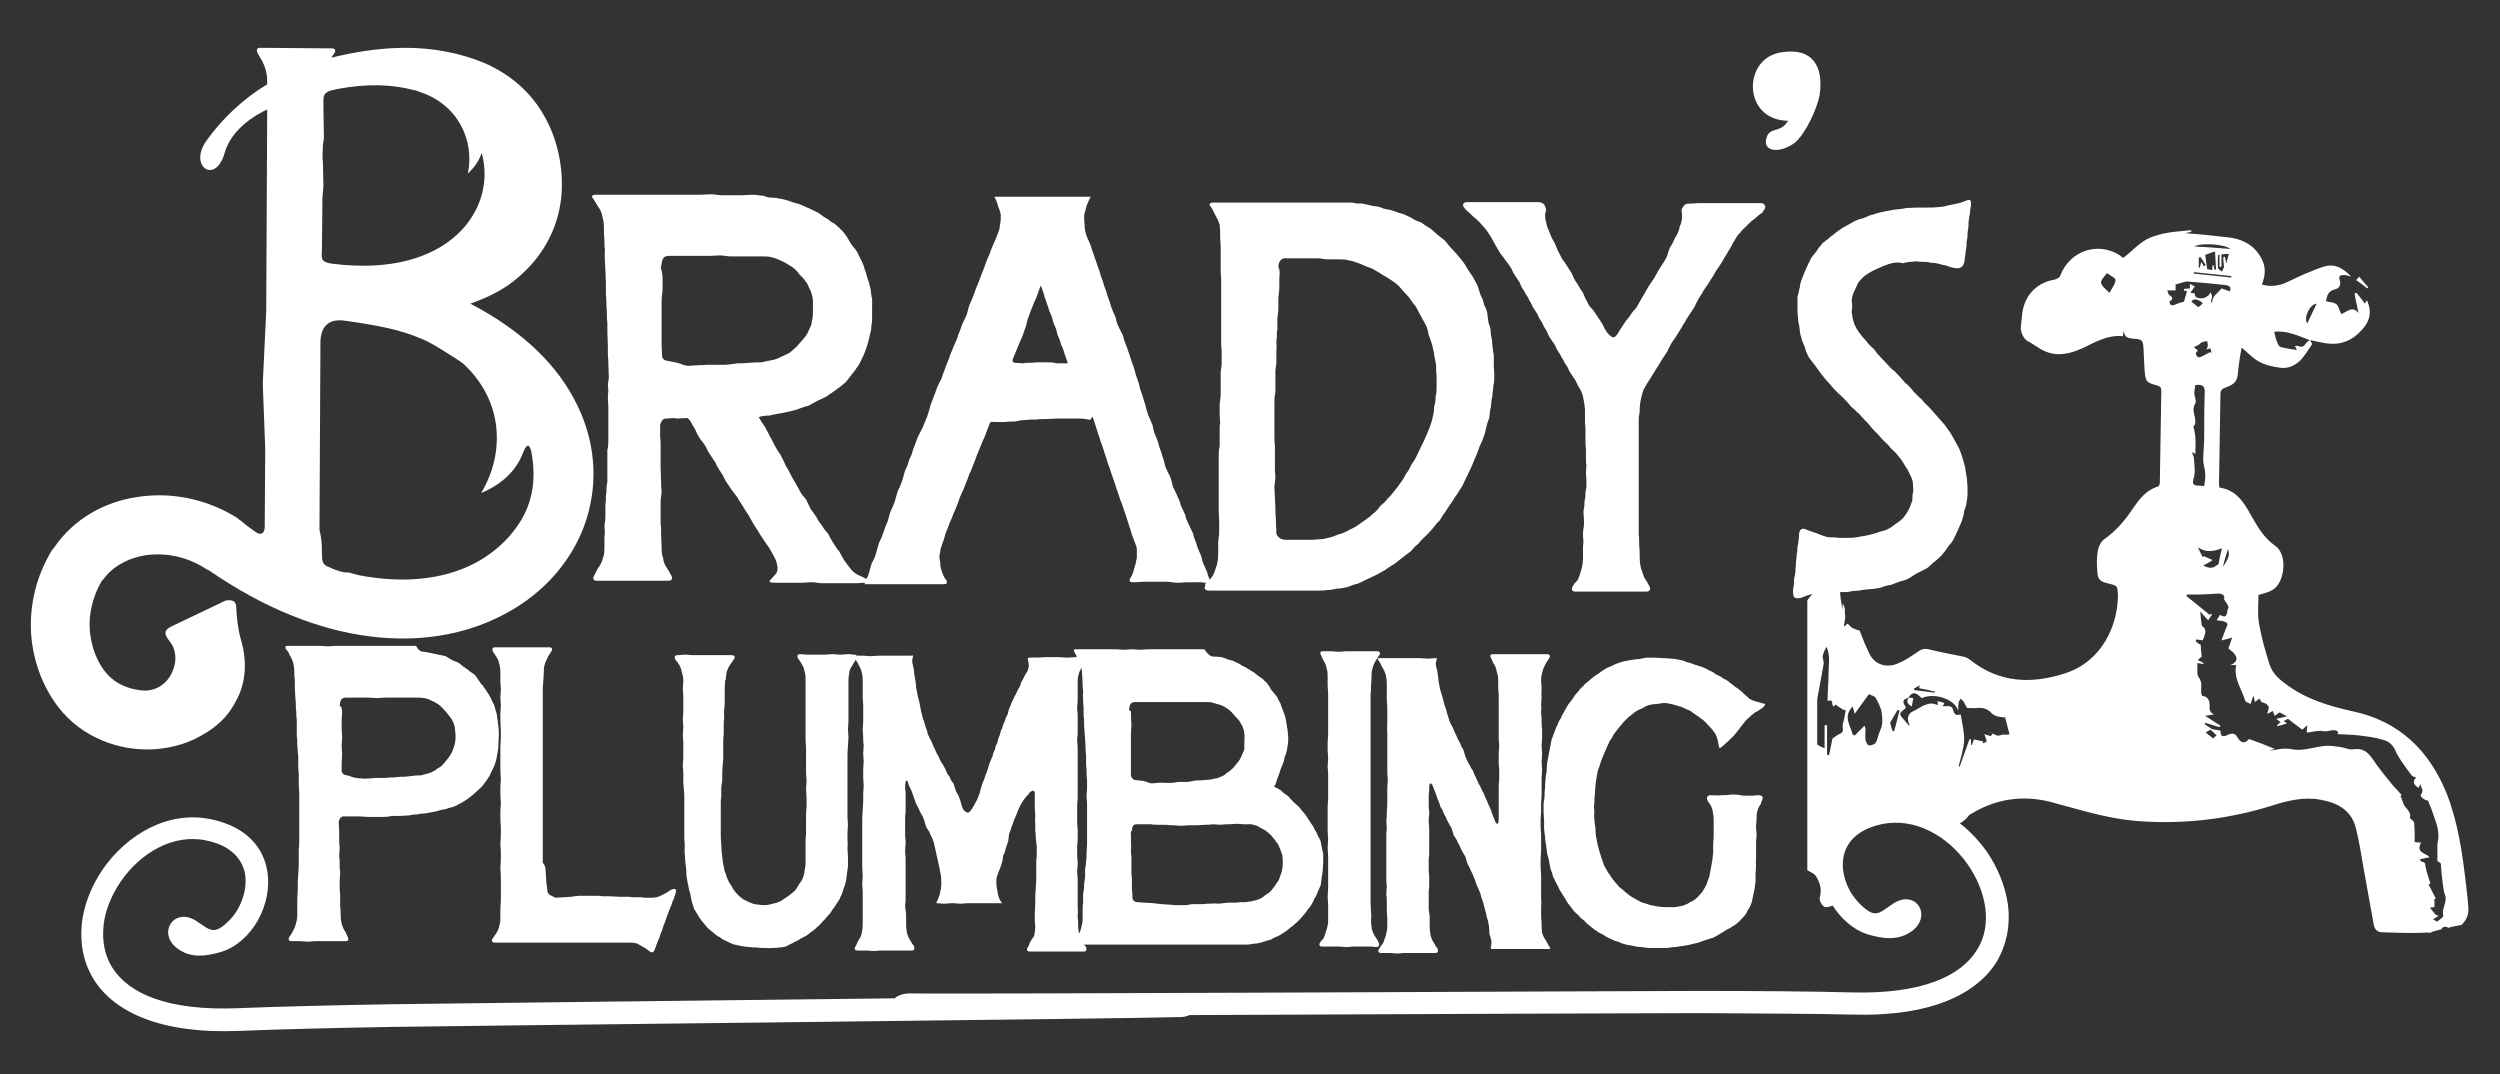 <?xml version="1.0" encoding="utf-8"?>
<!-- Generator: Adobe Illustrator 18.1.1, SVG Export Plug-In . SVG Version: 6.00 Build 0)  -->
<svg version="1.1" id="Layer_1" xmlns="http://www.w3.org/2000/svg" xmlns:xlink="http://www.w3.org/1999/xlink" x="0px" y="0px"
	 viewBox="0 0 507.1 217.9" enable-background="new 0 0 507.1 217.9" xml:space="preserve">
<rect x="0" y="0" width="507.1" height="217.9" fill="#333333" stroke="none"/>
<g>
	<path fill="#FFFFFF" d="M45.6,30.9c-1.8,6.7-7.5,2.9-3.7-2.4c3.3-4.6,7.5-8.5,12.3-11.4l0-0.6c0-1.6-0.4-3.1-1.3-4.6l-0.7-1.2
		c-0.1-0.4-0.3-1,0.6-1l12.8,0.1l1.6,0c1,0,0.9,0.6,0.6,1l-0.6,0.9c4.9-1.2,10-2,15.1-2c5.7,0,11.2,1.1,16,3.1
		c5.2,2.3,9.5,5.9,12.3,11.1c3.1,5.5,4.3,13.3,2.6,19.7c-1.4,5.4-4.7,10.4-10.2,14.3c-2.2,1.5-4.8,2.7-7.6,3.7
		c11,5.7,18,12.9,21.7,20.6c4.1,8.4,4.2,17.2,1.2,25c-3,7.6-9,14.1-17.4,18.1c-14.2,6.9-35.3,6.4-58.5-9.6c0,0-0.1,0-0.6-0.3
		c-4-2.6-8.3-3.3-12.2-2.8c-3.7,0.6-6.9,2.4-8.7,5c-0.2,0.1,0,0-0.3,0.3c-1.8,3.1-2.6,6.6-2.4,9.8c0.3,3.6,1.5,6.7,3.5,9
		c1.8,2,4.2,3,6.7,3.3c3,0.5,5.7-1.3,6.7-4.1c0.8-1.9,0.6-4.2-0.6-5.7c-1.5-1.8-1-2.5,0.2-3.1l11.1-5.3c0.4,0,1.9-0.4,2.1,1.1
		c0.1,2.2,0.3,4.3,0.9,6.6c1.5,4.9,1,9.3-1,12.8c-1.5,3-3.9,5.2-6.8,6.8c-2.5,1.5-5.7,2.5-8.8,2.8c-6.7,0.7-14.3-1.6-19.4-7.3
		c-3.7-4.2-6.1-10-6.5-16.2c-0.3-5.7,1-11.5,4.3-16.9c0,0,0.2-0.1,0.5-0.6c3.8-5.5,9.9-9.1,16.8-10.1c6.6-1,13.7,0.2,20.3,4.3
		c0.1,0.2,0.4,0.3,1,0.8c0.9,0.8,1.8,1.4,2.8,2.1c0.9,0.6,1.8,0.3,1.7-1.5l0.1-15.4l-0.5-13.3L54,63.1l0.2-40.9
		C50,24.2,46.7,27.2,45.6,30.9z M65.3,112.1c0,1.6,0,2.5,1.6,3c0.6,0.3,1.9,0.8,2.5,0.9c0.6,0.2,1.2,0,1.6,0.2
		c0.6,0.2,1.3,0.3,1.9,0.5c9,1.7,16.7,0.8,22.7-2.1c5.5-2.7,9.5-7,11.4-11.7c1.4-3.6,1.5-7.3,0.8-11.2c-0.6-2.5-1.3-0.9-1.9,0.6
		c-1.4,3.4-4.4,6.1-8.3,7.7c4.8-8,4.6-18.6-3.6-26.2c-0.7-0.6-2.1-1.4-3-2c-1.8-1.1-3.7-2.4-5.8-3.2c-4.2-1.8-9.2-2.7-14.9-3.5
		c-4.5-0.8-5.2,2.2-5.3,4l-0.2,38.4C65.2,109,65.3,110.4,65.3,112.1z M94.9,35.2c1.4-6.7-2-14.1-9.9-16.6c-0.4-0.2-0.7-0.3-1-0.3
		c-4.3-1.2-9.7-1.4-15.8-0.2c-3.1,0.6-2.5,1.5-2.6,3.3l0.1,6.7l-0.2,1.3c0,1.2-0.2,2.4,0,3.4c0,1.6,0.1,3.3,0.1,4.9l-0.2,2.5
		l-0.1,10.3c0,1.6-0.6,2.7,2.2,3c23.7,3,33.4-11.2,30.2-22.5C97.2,32.6,96.2,34,94.9,35.2z"/>
	<path fill="#FFFFFF" d="M156.7,40.1c0.7,0,1.3,0.2,2.1,0.3c0.6,0.2,1.3,0.3,1.9,0.6c0.6,0.2,1.3,0.3,1.9,0.6
		c0.6,0.3,1.2,0.5,1.8,0.8c0.6,0.3,1.3,0.6,1.8,0.9c0.6,0.5,1.2,0.9,1.8,1.2c0.4,0.5,0.9,0.6,1.3,0.9c0.4,0.3,0.9,0.8,1.3,1.2
		c0.4,0.3,0.7,0.8,1,1.2c0.4,0.5,0.6,1,0.9,1.5c0.4,0.6,0.9,1.1,1.3,1.7c0.3,0.6,0.6,1.2,0.9,1.8c0.3,0.6,0.6,1.3,0.7,1.9
		c0.3,0.6,0.4,1.3,0.6,1.9c0.3,0.7,0.4,1.3,0.6,2.1c0.1,0.6,0.1,1.3,0.3,1.9c0,0.7,0,1.3,0,2.1c0,0.7,0,1.3,0,2.1
		c0,0.7-0.2,1.3-0.2,2.1c-0.2,0.7-0.3,1.3-0.5,2.1c-0.2,0.6-0.3,1.3-0.6,1.9c-0.2,0.7-0.5,1.3-0.8,1.9c-0.3,0.7-0.6,1.3-1.1,1.9
		c-0.3,0.6-0.8,1-1.2,1.6c-0.5,0.6-0.8,1.2-1.4,1.6c-0.5,0.4-1.1,0.9-1.7,1.3c-0.5,0.4-1.1,0.7-1.7,1.2c-0.6,0.3-1.2,0.6-1.9,0.9
		c-0.6,0.3-1.2,0.7-1.8,1c-0.6,0.1-1.3,0.4-1.9,0.6c-0.7,0.3-1.3,0.4-2.1,0.6c-0.6,0.1-1.3,0.3-2.1,0.4c-0.6,0.1-1.3,0.3-1.9,0.4
		c-0.7,0-1.5,0.1-2.1,0.3c0.3,0.6,0.7,1.2,1.2,1.9c0.3,0.6,0.7,1.2,1,1.9c0.4,0.6,0.7,1.3,1,1.9c0.4,0.7,0.7,1.3,1.2,1.9
		c0.3,0.7,0.7,1.3,1,2.1c0.3,0.6,0.7,1.1,1,1.8c0.3,0.6,0.6,1.2,1,1.8c0.3,0.6,0.7,1.2,1,1.8s0.7,1,1.2,1.6c0.3,0.6,0.6,1.3,0.9,1.9
		c0.4,0.5,0.7,1,1.2,1.7c0.3,0.6,0.7,1.2,1.2,1.8c0.3,0.6,0.7,1,1.2,1.6c0.3,0.6,0.6,1.2,1,1.8c0.4,0.6,0.7,1.2,1.2,1.7
		c0.4,0.7,0.7,1.3,1,1.8c0.4,0.6,0.9,1.2,1.2,1.6c0.4,0.6,1,1.1,1.6,1.4s1.2,0.5,1.8,0.9c0.4,0.2,0.9,0.8-0.2,0.7
		c-1,0-1,0.1-2.2,0.1c-1,0-1,0-2.1,0c-1.2,0-1.2,0-2.2,0c-1.2,0-1.2,0-2.2,0c-1.2,0-1.2-0.2-2.2-0.2c-1,0-1,0.1-2.2,0.1
		c-1,0-1,0-2.2,0c-1,0-1,0-2.2,0c-0.9,0-2.4,0.1-1.9-0.5s0.6-0.6,1.1-1.2c0.5-0.6,0.5-1.3,0.3-2.1c-0.1-0.7-0.6-1.5-0.9-2.1
		c-0.6-0.9-0.4-0.9-1.2-1.9c-0.6-0.9-0.6-0.9-1.2-1.8c-0.6-1-0.6-1-1.2-1.9c-0.6-1-0.6-1-1.2-2.1c-0.6-0.9-0.6-0.9-1.2-1.9
		c-0.6-0.9-0.6-0.9-1.2-1.9c-0.6-0.9-0.6-0.7-1.2-1.6c-0.6-0.9-0.6-0.9-1.2-1.8c-0.4-0.9-0.4-0.9-1-1.8c-0.6-0.9-0.6-0.9-1-1.8
		c-0.6-0.9-0.6-0.9-1.2-1.8c-0.6-0.9-0.4-0.9-1-1.8c-0.6-0.9-0.7-0.8-1.2-1.7c-0.6-0.9-0.4-1-1-1.9c-0.6-0.9-0.4-1-1.2-1.8
		c-0.7,0-1.5,0.1-2.2,0.1c-0.7-0.2-1.5,0-2.2,0s-1,0.6-1.2,1.3c0,0.7,0,1.6,0,2.4c0.1,0.7,0.1,1.5,0.1,2.2c0,0.7,0,1.5,0,2.2
		c0,0.7,0,1.5,0,2.2c0.1,0.7,0,1.5,0.1,2.2c0,0.7,0,1.5,0.1,2.2c0,0.7-0.2,1.5-0.2,2.2c0,0.7,0,1.5,0,2.2c0,0.7,0,1.5,0,2.2
		c0.1,0.7,0.1,1.5,0.1,2.4c0,0.6,0.1,1.5,0.1,2.2c0,0.9,0,1.6,0.3,2.4c0.1,0.9,0.4,1.5,0.9,2.2c0.4,0.6,0.3,0.6,0.7,1.2
		c0.3,0.5,0.4,1.2-0.5,1.2c-0.9,0-0.9,0-1.8,0c-1,0-1,0-2.1,0c-1,0-1,0-2.1,0c-1.2,0-1.2,0-2.2,0c-1,0-1,0-2.1,0s-1,0-2.1,0
		c-1.2,0-1.2,0-2.2,0c-0.9,0-0.7-0.8-0.4-1.2c0.3-0.6,0.3-0.6,0.6-1.2c0.5-0.7,0.9-1.3,1.1-2.2c0.3-0.7,0.3-1.5,0.3-2.4
		c0-0.7,0-1.3,0-2.1c0.2-0.7,0-1.5,0-2.2c0.2-0.7,0.2-1.5,0.2-2.2c0-0.7,0-1.5,0-2.1c0.2-0.7,0-1.5,0.2-2.2c0-0.7,0-1.5,0.2-2.2
		c0-0.7,0-1.5,0-2.2c0-0.6,0-1.3,0-2.1c0-0.7,0-1.5,0-2.2c0.2-0.7,0.2-1.5,0.2-2.2c0-0.6,0-1.3,0-2.1c0-0.7,0-1.5,0-2.1
		c0-0.7,0-1.5,0-2.2c0-0.7-0.1-1.5-0.1-2.1c0-0.7,0.2-1.5,0-2.2c0-0.7,0.2-1.3,0.2-2.1c-0.1-0.7,0-1.5-0.1-2.2c0-0.6,0-1.3-0.1-2.1
		c0-0.7,0-1.5,0-2.1c-0.1-1.2,0-1.2-0.1-2.2c0-1,0-1,0-2.1c-0.1-1-0.1-1-0.1-2.1c0-1-0.1-1-0.1-2.2c0-1-0.1-1-0.1-2.1c0-1,0-1,0-2.1
		c-0.1-1,0-1-0.1-2.1c0-1.2-0.1-1-0.1-2.2c-0.1-1,0-1,0-2.1c-0.1-1-0.1-1-0.1-2.1c-0.1-1-0.1-1-0.1-2.1c0-0.9,0-1.6-0.3-2.5
		c-0.1-0.7-0.4-1.5-0.9-2.1c-0.4-0.7-0.4-0.7-0.9-1.5c-0.6-0.6-0.3-0.9,0.5-0.9c0.6,0,1.3,0,2.1,0c0.7,0,1.3,0,2.1,0
		c0.7,0,1.5,0,2.1,0c0.7,0,1.5,0,2.2,0c0.6,0,1.3,0,2.1,0c0.7,0,1.3,0,2.1,0s1.5,0,2.1,0c0.7,0,1.5,0,2.2,0c0.6,0,1.3,0,2.1,0
		c0.7,0,1.3,0,2.1,0c0.7,0,1.5-0.1,2.1-0.1c0.7,0,1.5,0.2,2.2,0.2c0.6,0,1.3,0,2.1,0c0.6,0,1.3,0,2.1,0c0.7,0,1.3-0.1,2.1-0.1
		c0.7,0,1.5,0.2,2.2,0.2C155.4,40,156.1,40.1,156.7,40.1z M134.4,56.4c0,0.7,0,1.5,0,2.2c0,0.7-0.2,1.5-0.2,2.4c0,0.7,0,1.5,0,2.2
		c0,0.7,0,1.5,0,2.2c0,0.7,0,1.5,0,2.2c0,0.7,0,1.5,0,2.4c0,0.7,0.1,1.5,0.1,2.2c0,0.4,0.4,0.9,0.7,0.9c1.2,0.3,1.2,0.2,2.4,0.5
		c1,0.2,1,0.5,2.1,0.6c1,0,1-0.1,1.9-0.1c1-0.1,1,0,1.9-0.1c1,0,1,0,1.9,0c1,0,1,0,1.9,0c1.2-0.1,1.2-0.1,2.4-0.3
		c1.2,0,1.2,0,2.4-0.1c1.2-0.1,1.2-0.1,2.5-0.1c0.6-0.1,1.3-0.3,1.9-0.4c0.7-0.1,1.3-0.3,1.9-0.6c0.6-0.3,1.3-0.6,1.9-0.9
		c0.5-0.4,1.1-0.9,1.5-1.3c0.5-0.6,0.9-1,1.4-1.6c0.5-0.6,0.8-1,1.1-1.8c0.3-0.6,0.6-1.2,0.6-1.9c0.2-0.6,0.2-1.3,0.2-2.1
		c0-0.6,0-1.3,0-2.1c-0.1-0.7-0.3-1.5-0.6-2.1c-0.3-0.4-0.4-1.2-0.9-1.6c-0.3-0.6-0.9-1.1-1.3-1.5c-0.4-0.6-0.9-1.1-1.5-1.5
		c-0.6-0.3-1.2-0.8-1.9-1.1c-0.6-0.3-1.3-0.6-2.1-0.8c-0.7-0.2-1.3-0.2-2.1-0.2c-0.7,0-1.5,0-2.2,0c-0.6,0-1.3,0-2.1,0
		c-0.6,0-1.3,0-2.1,0c-0.6,0-1.3-0.2-2.1-0.2c-0.6,0-1.3,0.1-2.1,0.1c-0.6,0-1.3,0-2.1,0c-0.6,0-1.3,0-2.1,0c-0.6,0-1.3,0-2.1,0
		c-0.6,0-1.3,0-2.1,0c-1.3,0.1-1.2,1.2-1.4,2.2l-0.1,0C134.2,54.9,134.4,55.6,134.4,56.4z"/>
	<path fill="#FFFFFF" d="M220.7,85.1c-0.7-0.2-1.5-0.2-2.1-0.2c-0.7,0-1.5,0-2.1,0c-0.7,0-1.5,0-2.1,0c-0.7,0-1.5,0.1-2.1,0.1
		c-0.7,0-1.5,0-2.1,0.1c-0.7,0-1.5,0-2.1,0.1c-0.7,0-1.5,0.1-2.1,0.3c-0.7,0-1.5,0-2.1,0.1c-0.7,0-1.5,0-2.1,0
		c-0.7,0-0.9-0.3-1.2,0.7c-0.3,0.7-0.5,1.3-0.8,2.1c-0.2,0.6-0.6,1.2-0.8,1.9c-0.3,0.6-0.5,1.3-0.8,1.9c-0.3,0.7-0.5,1.5-0.8,2.1
		c-0.2,0.6-0.5,1.3-0.8,1.9c-0.2,0.7-0.5,1.3-0.8,2.1c-0.2,0.6-0.5,1.3-0.8,1.9c-0.3,0.6-0.5,1.3-0.8,2.1c-0.2,0.6-0.5,1.2-0.8,1.9
		c-0.2,0.6-0.5,1.3-0.8,1.9c-0.2,0.7-0.5,1.3-0.8,2.1c-0.2,0.6-0.3,1.3-0.6,1.9c-0.2,0.7-0.5,1.3-0.5,1.9c-0.2,0.7-0.2,1.3,0,1.9
		c0,0.7,0.1,1.3,0.3,1.9c0.3,0.7,0.4,1.3,0.9,1.8c0.4,0.7,0.1,0.9-0.5,0.9s-1.3,0-2.1,0c-0.6,0-1.3,0-1.9,0c-0.7,0-1.3,0-2.1,0
		c-0.6,0-1.3,0-1.9,0c-0.7,0-1.3,0-2.1,0c-0.6,0-1.3,0-1.9,0c-0.7,0-1.3,0-2.1,0c-0.6,0-1.3,0-1.9,0c0-1,0.5-1,0.8-2.1
		c0.3-1,0.3-1,0.6-2.1c0.5-1,0.6-1,0.9-2.1c0.3-1,0.3-1,0.6-2.1c0.5-1,0.5-1,0.9-2.1c0.3-1,0.3-1,0.8-2.1c0.3-1,0.3-1,0.6-2.1
		c0.5-1,0.5-1,0.9-2.1c0.3-1,0.3-1,0.6-2.1c0.5-1,0.5-1,0.9-2.1c0.3-1,0.3-1,0.6-2.1c0.5-1,0.5-1,0.8-2.1c0.5-1,0.5-1,0.8-2.1
		c0.3-0.7,0.6-1.6,0.9-2.4c0.3-0.7,0.8-1.5,1.1-2.2c0.3-0.7,0.6-1.5,0.9-2.2c0.2-0.7,0.5-1.5,0.6-2.1c0.3-0.7,0.5-1.5,0.8-2.1
		c0.3-0.7,0.5-1.5,0.8-2.1c0.3-0.7,0.8-1.3,0.9-2.1c0.3-0.6,0.5-1.3,0.8-2.1c0.3-0.6,0.5-1.3,0.8-2.1c0.3-0.6,0.5-1.3,0.8-1.9
		c0.3-0.7,0.6-1.3,0.8-2.1c0.3-0.6,0.5-1.3,0.8-2.1c0.3-0.6,0.6-1.2,0.9-1.9c0.2-0.7,0.3-1.3,0.6-2.1c0.3-0.6,0.6-1.3,0.8-1.9
		c0.3-0.7,0.5-1.5,0.8-2.1c0.3-0.7,0.5-1.3,0.8-2.1c0.3-0.6,0.5-1.3,0.8-2.1c0.2-0.6,0.5-1.3,0.8-1.9c0.2-0.7,0.5-1.3,0.8-2.1
		c0.3-0.6,0.6-1.3,0.8-1.9c0.3-0.7,0.5-1.3,0.5-1.9c0.2-0.7,0.2-1.3,0.2-2.1c-0.1-0.6-0.3-1.2-0.6-1.9c-0.1-0.6-0.4-1.2-0.7-1.8
		c0.3,0,1.2,0,2.2,0c0.6,0,1.3,0,2.1,0c0.7,0,1.5,0,2.2,0c0.7,0,1.5,0,2.2,0c0.7,0,1.5,0,2.2,0c0.7,0,1.5,0,2.1,0c0.9,0,1.6,0,2.2,0
		c0.9,0,1.6,0,2.2,0c1.3,0,2.1,0,2.1,0c-0.3,0.6-0.5,1.2-0.8,1.8c-0.2,0.7-0.3,1.3-0.5,1.9c0,0.7,0,1.3,0.1,2.1
		c0,0.6,0.1,1.2,0.3,1.9c0.4,1,0.4,1,0.9,2.1c0.3,1,0.3,1,0.7,2.1c0.3,1,0.4,1,0.7,2.1c0.4,1,0.4,1,0.7,2.1c0.4,1,0.4,1,0.7,2.1
		c0.4,1,0.4,1,0.7,2.1c0.4,1,0.4,1,0.7,2.1c0.4,1,0.4,1,0.9,2.1c0.1,0.7,0.3,1.3,0.6,1.9c0.3,0.6,0.6,1.2,0.9,1.8
		c0.1,0.7,0.4,1.3,0.6,1.9c0.3,0.6,0.4,1.3,0.7,1.9c0.1,0.6,0.4,1.2,0.6,1.9c0.3,0.6,0.4,1.2,0.6,1.9c0.1,0.4,0.4,1.2,0.7,2.1
		c0.1,0.6,0.3,1.3,0.6,2.1c0.3,0.7,0.4,1.5,0.7,2.1c0.1,0.7,0.4,1.5,0.6,2.2c0.3,0.7,0.6,1.3,0.9,2.1c0.1,0.7,0.3,1.5,0.6,2.1
		c0.3,0.7,0.6,1.5,0.7,2.1c0.3,0.9,0.6,1.6,0.7,2.1c0.3,0.7,0.4,1.5,0.6,2.1c0.3,0.7,0.6,1.3,0.9,1.9c0.3,0.7,0.4,1.3,0.6,2.1
		c0.3,0.6,0.6,1.2,0.9,1.9c0.3,0.6,0.6,1.3,0.7,1.9c0.3,0.6,0.6,1.3,0.9,1.9c0.1,0.7,0.4,1.3,0.7,1.9c0.3,0.7,0.6,1.3,0.9,1.9
		c0.1,0.7,0.4,1.3,0.7,2.1c0.1,0.6,0.4,1.2,0.7,1.9c0.3,0.6,0.4,1.3,0.6,1.9c0.3,0.7,0.6,1.3,0.9,2.1c0.1,0.6,0.4,1.2,0.7,1.9
		c-1.2,0.3-1.2,0-2.2,0c-1.2,0-1.2,0-2.4,0c-1,0-1,0.1-2.2,0.1c-1,0-1-0.2-2.2-0.2c-1.2,0-1.2,0-2.2,0c-1.2,0-1.2,0-2.2,0
		c-1.2,0-1.2,0.1-2.4,0.1c-0.6,0-1-0.2-0.3-1.2c0.3-0.6,0.5-1.2,0.6-1.8c0.3-0.6,0.3-1.3,0.5-1.9c0-0.6,0-1.2,0-1.9
		c-0.1-0.6-0.4-1.2-0.6-1.8c-0.4-1-0.4-1-0.7-2.1c-0.4-1-0.3-1-0.7-2.1c-0.3-1-0.3-1-0.7-2.1c-0.3-1-0.3-1-0.7-1.9
		c-0.3-1-0.3-1-0.7-2.1c-0.3-1-0.3-1-0.7-2.1c-0.3-1-0.4-1-0.7-2.1c-0.4-1-0.4-1-0.7-2.1c-0.4-1-0.3-1-0.7-2.1c-0.3-1-0.4-1-0.7-2.1
		c-0.4-1-0.3-1-0.7-2.1c-0.3-1-0.3-1-0.7-2.1C221.1,85.4,221,85.1,220.7,85.1z M211.1,58c-0.3,0.6-0.5,1.3-0.8,2.1
		c-0.2,0.6-0.6,1.3-0.8,1.9c-0.3,0.7-0.6,1.5-0.8,2.1c-0.3,0.7-0.5,1.5-0.6,2.1c-0.3,0.7-0.5,1.5-0.8,2.2c-0.3,0.7-0.6,1.3-0.9,2.1
		c-0.3,0.7-0.6,1.5-0.9,2.2c-0.3,0.6,0,0.9,0.6,0.9c0.7,0,1.3,0.2,2.1,0c0.7,0,1.3,0,2.1-0.1c0.6,0,1.3,0,2.1,0c0.6,0,1.3,0,1.9,0.2
		c0.7,0,1.3,0,2.1,0c0.1,0,0.1,0,0.2-0.1c-0.3-0.6-0.4-1.3-0.7-1.9c-0.1-0.6-0.4-1.3-0.7-1.9c-0.1-0.6-0.4-1.3-0.7-1.9
		c-0.1-0.6-0.3-1.3-0.6-1.9s-0.4-1.3-0.6-1.9c-0.3-0.6-0.6-1.3-0.7-1.9c-0.3-0.6-0.4-1.3-0.7-1.9c-0.1-0.6-0.4-1.3-0.6-1.9
		C211.1,57.8,211.1,57.8,211.1,58z"/>
	<path fill="#FFFFFF" d="M245.9,116.9c0.5-0.7,0.6-1.5,0.9-2.2c0.2-0.7,0.3-1.5,0.3-2.4c0-0.7,0-1.3,0-2.1s0.2-1.5,0.2-2.2
		c0-0.7,0-1.5,0-2.2c0-0.7-0.1-1.5-0.1-2.2c0-0.7,0-1.5,0-2.2c0-0.7,0-1.5,0-2.2c0-0.7,0-1.5,0-2.2c0-0.7,0-1.5,0-2.2
		c0-0.7,0-1.5,0-2.1c0-0.7,0-1.5,0.2-2.2c0-0.6,0-1.3,0-2.1c0-0.6,0-1.3,0-2.1c0.2-0.6,0-1.3,0-2.1c0-0.7,0-1.3,0-2.1
		c0-0.7,0.2-1.3,0.2-2.1c0-0.7,0-1.3,0-2.1c0-0.7,0-1.5,0-2.1c0-0.7,0.2-1.5,0.2-2.1c0-0.7,0-1.5,0-2.1c0-1.2-0.1-1.2-0.1-2.2
		s0-1,0-2.1c0-1.2,0-1.2,0-2.2c0-1,0-1,0-2.1c0-1,0-1,0-2.2c0-1,0-1,0-2.1c0-1,0-1,0-2.2c-0.1-1-0.1-1-0.1-2.1c0-1,0-1,0-2.1
		c0-1.2,0-1.2,0-2.2c0-1-0.1-1-0.1-2.1c0-0.9,0-1.6-0.1-2.4c-0.3-0.9-0.6-1.5-1-2.2c-0.4-0.8-0.4-0.9-0.9-1.6
		c-0.3-0.3-0.1-0.7,0.5-0.7c0.7,0,1.5,0,2.2,0c0.7,0,1.5,0,2.2,0c0.7,0,1.3,0,2.1,0c0.7,0,1.5,0,2.2,0c0.7,0,1.5,0,2.2,0
		c0.7,0,1.5,0,2.2,0c0.7,0,1.5,0,2.2,0c0.7,0,1.5,0,2.2,0c0.7,0,1.5,0,2.1,0c0.7,0,1.5,0,2.2,0c0.7,0,1.5,0,2.2,0s1.5,0,2.2,0
		c0.7,0,1.5,0,2.1,0c0.7,0.2,1.5,0.2,2.1,0.2c0.7,0.2,1.5,0.3,2.1,0.5c0.7,0,1.5,0.2,2.1,0.5c0.7,0.2,1.3,0.2,2.1,0.5
		c0.6,0.2,1.3,0.5,1.9,0.6c0.7,0.3,1.3,0.6,1.9,0.9c0.6,0.5,1.3,0.6,1.9,0.9c0.6,0.5,1.2,0.8,1.8,1.2c0.6,0.5,1,0.9,1.6,1.4
		c0.6,0.5,1.2,0.8,1.6,1.4c0.4,0.5,0.9,1.1,1.3,1.5c0.6,0.6,1,1.1,1.5,1.7c0.4,0.5,0.9,1.1,1.2,1.7c0.4,0.6,0.7,1.2,1.2,1.8
		c0.3,0.6,0.7,1.2,1,1.8c0.3,0.7,0.4,1.3,0.7,2.1c0.3,0.6,0.6,1.2,0.7,1.9c0.3,0.6,0.6,1.3,0.7,1.9c0.1,0.7,0.1,1.3,0.3,2.1
		c0.3,0.7,0.4,1.3,0.4,2.1c0.1,0.6,0.3,1.3,0.3,2.1c0.1,0.6,0.1,1.3,0.3,2.1c0,0.7,0,1.3,0,2.1c0,0.7,0.1,1.3,0.1,2.1
		c0,0.7,0,1.5-0.2,2.1c0,0.7-0.2,1.5-0.2,2.1c-0.2,0.7-0.2,1.5-0.3,2.2c-0.2,0.6-0.2,1.3-0.3,2.1c-0.2,0.6-0.5,1.3-0.6,1.9
		c-0.2,0.7-0.3,1.5-0.6,2.1c-0.2,0.7-0.5,1.3-0.8,1.9c-0.2,0.7-0.5,1.3-0.8,2.1c-0.3,0.6-0.5,1.3-0.8,1.9c-0.3,0.7-0.6,1.3-0.9,1.9
		c-0.3,0.6-0.6,1.3-0.9,1.9c-0.3,0.6-0.8,1.2-1.1,1.8c-0.5,0.6-0.8,1.2-1.2,1.8c-0.5,0.6-0.8,1.2-1.2,1.8c-0.5,0.6-0.8,1.2-1.2,1.8
		c-0.5,0.4-0.9,1-1.4,1.6c-0.5,0.6-0.9,1-1.4,1.5c-0.6,0.6-1.1,1-1.5,1.6c-0.6,0.4-1.1,1-1.5,1.5c-0.6,0.4-1.2,0.9-1.7,1.3
		c-0.6,0.4-1.1,0.9-1.7,1.3c-0.6,0.4-1.2,0.7-1.8,1.2c-0.6,0.3-1.2,0.7-1.8,1c-0.6,0.3-1.3,0.6-1.9,0.9c-0.6,0.3-1.3,0.6-1.9,0.9
		c-0.7,0.1-1.3,0.4-2.1,0.7c-0.6,0.1-1.3,0.3-2.1,0.3c-0.6,0.1-1.3,0.3-2.1,0.3c-0.6,0.1-1.3,0.1-2.1,0.1c-0.7,0-1.5,0-2.2,0
		c-0.6,0-1.3,0-2.1,0c-0.7,0-1.5,0-2.2,0c-0.7,0-1.5,0-2.1,0c-0.7,0-1.5,0-2.2,0c-0.7,0-1.5,0-2.2,0c-0.7,0-1.3,0-2.1,0
		c-0.7,0-1.5,0-2.2,0c-0.7,0-1.5,0-2.2,0c-0.6,0-1.3,0-2.1,0c-0.9,0-1.3-0.3-0.9-1.1c0-0.1-0.1-0.2-0.1-0.2
		C245.5,117.5,245.5,117.5,245.9,116.9z M259.5,56.3c0,0.7,0,1.5,0,2.1c0,0.7-0.2,1.5-0.2,2.2c0,0.6,0,1.3,0,2.1
		c0,0.7-0.2,1.3-0.2,2.1c0,0.7,0,1.5,0,2.1c-0.2,0.7,0,1.5-0.2,2.2c0,0.6,0.1,1.3,0,2.1c0,0.7,0,1.3,0,2.1c0,0.7-0.2,1.5-0.2,2.1
		c0,0.7,0,1.5,0,2.2c0,0.6,0,1.3,0,2.1c-0.2,0.7-0.2,1.3-0.2,2.1c0,0.7,0,1.5,0,2.2c0,0.6,0,1.3,0,2.1c0,0.7,0,1.3,0,2.1
		c0,0.7,0,1.5,0.1,2.1c0,0.7,0,1.5,0,2.2c0,0.6,0,1.3,0,2.1c0,0.7,0,1.3,0.1,2.1c0,0.7-0.2,1.5-0.2,2.2c0,0.6,0.1,1.3,0.1,2.1
		c0,0.7,0.1,1.3,0.1,2.1c0,0.7,0,1.5,0.1,2.1c0,0.7,0,1.5,0.1,2.2c0,0.1-0.2,1,0.4,1.5c0.3,0.3,0.7,0.6,1.5,0.6c1.2,0,1.2,0,2.2,0
		c1.2,0,1.2,0,2.2,0c0.7,0,1.5,0,2.1-0.1c0.7,0,1.5-0.1,2.1-0.3c0.7-0.1,1.3-0.4,2.1-0.7c0.6-0.1,1.2-0.4,1.8-0.7
		c0.7-0.4,1.3-0.6,1.9-1s1.2-0.9,1.7-1.2c0.6-0.4,1.2-0.9,1.6-1.3c0.6-0.4,1.1-1,1.5-1.6c0.5-0.4,1.1-0.9,1.5-1.5
		c0.5-0.4,0.9-1,1.4-1.6c0.5-0.6,0.8-1,1.2-1.6c0.5-0.6,0.8-1.2,1.1-1.8c0.5-0.6,0.8-1.2,1.1-1.9c0.5-0.6,0.8-1.2,1.1-1.8
		c0.3-0.6,0.6-1.3,0.9-1.9c0.3-0.6,0.6-1.2,0.9-1.9c0.3-0.6,0.5-1.3,0.8-1.9c0.2-0.7,0.5-1.3,0.6-2.1c0.2-0.6,0.3-1.3,0.3-2.1
		c0.2-0.6,0.3-1.3,0.3-2.1c0.2-0.6,0.2-1.3,0.2-2.1c0-0.7,0-1.3,0-2.1c-0.1-0.7-0.1-1.5-0.1-2.1c-0.1-0.7-0.3-1.5-0.4-2.1
		c0-0.7-0.3-1.3-0.4-2.1c-0.3-0.7-0.4-1.3-0.7-1.9c-0.1-0.7-0.3-1.5-0.6-2.1c-0.3-0.6-0.7-1.2-1-1.8c-0.3-0.6-0.7-1.3-1-1.9
		c-0.4-0.5-0.9-1.1-1.2-1.6c-0.4-0.6-1-1.1-1.5-1.7c-0.4-0.5-0.9-1.1-1.5-1.5c-0.6-0.5-1.2-0.8-1.8-1.2c-0.6-0.3-1.2-0.8-1.8-1.1
		c-0.6-0.3-1.2-0.8-1.9-0.9c-0.6-0.3-1.2-0.5-1.9-0.8c-0.6-0.2-1.3-0.5-2.1-0.6c-0.6-0.2-1.3-0.2-2.1-0.2c-0.6,0-1.3,0-2.1,0
		c-1,0-1-0.2-2.1-0.2c-1,0-1,0-2.1,0s-1,0-1.9,0c-1,0-1,0-2.1,0c-1.2-0.2-1.8,0.6-1.8,1.9l0.1,0C259.6,54.8,259.6,55.6,259.5,56.3z"
		/>
	<path fill="#FFFFFF" d="M304.4,51.5c-0.3-0.4-0.6-1-0.9-1.5c-0.3-0.6-0.6-1-0.9-1.6c-0.3-0.6-0.7-1.1-1-1.6
		c-0.4-0.5-0.9-1.1-1.3-1.5c-0.4-0.5-0.9-0.9-1.5-1.4c-0.6-0.6-0.6-0.6-1.3-1.2c-0.3-0.3-0.9-0.9-0.7-1.3c0.2-0.4,0.6-0.4,0.9-0.4
		c1,0,1,0,2.1,0c1,0,1,0,2.1,0c0.9,0,0.9,0,1.9,0s1,0,2.1,0c1,0,1,0,2.1,0c1,0,1,0,2.1,0c0.9,0,0.9,0,1.9,0c0.6,0,1,0.2,1.3,0.6
		c0.1,0.3,0.3,0.6,0.3,0.9c0,0.6-0.2,0.6-0.2,1.2c0,0.9,0.3,1.6,0.4,2.2c0.3,0.7,0.6,1.5,0.9,2.2c0.4,0.9,0.6,0.9,0.9,1.8
		c0.4,1,0.4,1,0.9,1.9c0.4,1,0.6,0.9,1.2,1.9c0.6,1,0.6,0.9,1.2,1.9c0.4,1,0.4,1,1,1.9c0.6,1,0.6,1,1.2,1.9c0.4,1,0.4,1,1,2.1
		c0.4,0.9,0.6,0.8,1.2,1.6c0.6,0.9,0.6,0.9,1.2,1.8c0.6,0.9,0.6,0.9,1,1.8c0.7,1.2,1.2,1.5,1.6,1.7c0.4,0.2,0.9-0.4,1.5-1.5
		c0.6-0.9,0.6-0.9,1.2-1.8c0.6-0.7,0.6-0.7,1.2-1.6c0.6-0.9,0.8-0.7,1.2-1.6c0.6-1,0.6-1,1.1-1.9c0.6-1,0.6-1,1.1-1.9
		c0.6-0.9,0.6-0.9,1.2-1.8c0.6-1,0.5-1,1.1-1.9c0.6-1,0.6-0.9,1.2-1.9c0.5-1,0.3-1,0.8-2.2c0.6-1,0.6-1,1.1-2.1
		c0.5-0.7,0.8-1.5,0.9-2.2c0.3-0.6,0.5-1.3,0.5-2.2c0-0.6-0.1-0.6-0.1-1.2c0-0.3,0.3-0.6,0.5-0.9c0.3-0.4,0.8-0.4,1.2-0.4
		c1,0,1-0.1,2.1-0.1c1,0,1,0,2.1,0s1,0,2.1,0c0.9,0,0.9,0,1.9,0s1,0,2.1,0c1,0,1,0,2.1,0s1,0,2.1,0c0.3,0,0.6,0.2,0.7,0.5
		c0.3,0.5-0.3,1-0.6,1.5c-0.7,0.4-0.8,0.6-1.5,1.2c-0.5,0.3-0.9,0.7-1.4,1.2c-0.5,0.6-1.1,0.9-1.4,1.5c-0.5,0.4-0.9,1-1.2,1.6
		c-0.3,0.4-0.6,1-0.9,1.6c-0.3,0.4-0.6,1-0.9,1.5c-0.3,0.4-0.6,1-0.9,1.5c-0.6,0.9-0.6,0.9-1.2,1.8c-0.5,0.9-0.5,0.9-1.1,1.8
		c-0.5,0.9-0.6,0.9-1.2,1.8c-0.5,0.9-0.5,0.9-1.1,1.8c-0.5,0.9-0.5,0.9-0.9,1.8c-0.6,0.9-0.6,0.9-1.2,1.8c-0.6,0.9-0.5,0.9-1.1,1.8
		c-0.5,0.9-0.5,0.9-1.1,1.8c-0.5,0.9-0.6,0.9-1.2,1.8c-0.5,0.9-0.5,0.9-0.9,1.8c-0.6,0.9-0.6,0.9-1.2,1.8c-0.5,0.9-0.5,0.9-1.1,1.8
		c-0.5,0.9-0.6,0.9-1.1,1.8c-0.6,0.9-0.6,0.9-1.1,1.8c-0.5,0.7-0.6,1.5-0.8,2.2c-0.2,0.9-0.3,1.6-0.3,2.4c0,1-0.2,1-0.2,2.1
		c0,1,0,1,0,2.1c0,1.2,0,1.2,0,2.2c0,1,0,1,0,2.1c0,1,0,1,0,2.1s0,1,0,2.1c0,1,0,1,0,2.1c0,1,0,1,0,2.1c0,1,0,1,0,2.1c0,1,0,1,0,2.1
		c0,1,0,1,0,2.1c0,1,0,1,0,2.1c0.1,0.7,0.1,1.5,0.1,2.4c0.1,0.7,0.1,1.5,0.1,2.2c0,0.9,0.1,1.6,0.3,2.4c0.3,0.7,0.4,1.5,0.9,2.2
		c0.4,0.6,0.4,0.6,0.7,1.2c0.3,0.5,0.4,1.2-0.6,1.2c-0.7,0-0.7,0-1.6,0c-1,0-1,0-2.1,0s-1,0-2.1,0c-1.2,0-1.2,0-2.2,0s-1,0-2.1,0
		c-1,0-1,0-2.1,0c-1.2,0-1.2,0-2.2,0c-0.9,0-0.7-0.8-0.4-1.2c0.3-0.6,0.3-0.4,0.8-1c0.5-0.7,0.6-1.5,0.9-2.4
		c0.2-0.7,0.3-1.5,0.3-2.4c0-1.2,0-1.2,0-2.2c0.2-1.2,0-1.2,0-2.4c0-1.2,0.2-1.2,0.2-2.4c0-1.2-0.1-1.2-0.1-2.4c0.2-1,0.2-1,0.2-1.9
		c0.2-0.9,0.2-0.9,0.2-1.9c0.2-0.9,0.2-0.9,0.2-1.8c0-1.2-0.1-1.2-0.1-2.2c0-1,0.2-1,0-2.1c0-1,0-1,0-2.1s-0.1-1-0.1-2.2
		c0-1,0-1,0-2.1c0-1-0.1-1-0.1-2.1c0-1,0-1,0-2.1c-0.1-0.7-0.1-1.5-0.3-2.1c-0.1-0.9-0.4-1.5-0.6-1.9c-0.6-1-0.6-1-1-1.9
		c-0.6-0.9-0.6-0.9-1.2-1.8c-0.4-0.9-0.4-0.9-1-1.8c-0.4-0.9-0.6-0.9-1-1.8c-0.6-0.9-0.6-0.9-1-1.8c-0.6-0.9-0.6-0.9-1.2-1.8
		c-0.4-0.9-0.4-1-1-1.9c-0.4-0.9-0.4-0.9-1-1.8c-0.4-0.9-0.4-0.9-1-1.8s-0.4-0.9-1-1.8c-0.4-1-0.6-0.9-1-1.8c-0.6-0.9-0.6-0.9-1-1.9
		c-0.6-0.9-0.6-0.8-1.2-1.8c-0.4-0.9-0.4-0.9-1-1.8C305.1,52.5,304.8,51.9,304.4,51.5z"/>
	<path fill="#FFFFFF" d="M364,29c-2.9,2.1-6.1,1.8-5.8-0.5c0.5-3.1,2.8-1.2,4.5-4c-9.3-0.1-9.3-12.8-1.3-13.9c6.4-1,8.5,3,7.7,8.6
		C368.6,22.1,366.2,27.2,364,29z"/>
	<path fill="#FFFFFF" d="M383,53.6c-0.9,0.3-1.5,0.6-2.2,0.9c-0.7,0.3-1.3,0.6-1.9,1c-0.7,0.4-1.3,1-1.8,1.6c-0.3,0.4-0.5,1-0.8,1.6
		c-0.2,0.4-0.5,1-0.6,1.6c-0.2,0.6,0,1.2,0,1.8s-0.2,1.2,0,1.8c0,0.6,0.3,1.2,0.4,1.8c0.3,0.6,0.6,1.2,0.9,1.6
		c0.4,0.6,0.9,1.2,1.5,1.8c0.4,0.6,1,1.2,1.6,1.7c0.4,0.6,0.9,1.2,1.5,1.8c0.6,0.6,1,1.1,1.6,1.7c0.4,0.5,0.9,0.8,1.3,1.2
		c0.4,0.5,0.9,0.9,1.3,1.4c0.4,0.5,0.7,0.9,1.2,1.2c0.4,0.5,0.9,0.9,1.2,1.4c0.6,0.5,1,1.1,1.6,1.5c0.4,0.6,1,1.1,1.6,1.7
		c0.4,0.5,1,1.1,1.5,1.7c0.4,0.5,1,1.1,1.5,1.7c0.4,0.6,0.9,1.2,1.3,1.8c0.3,0.6,0.7,1.2,1,1.8c0.3,0.6,0.7,1.2,0.9,1.8
		c0.3,0.7,0.4,1.3,0.7,2.1c0.1,0.6,0.4,1.3,0.4,1.9c0.1,0.7,0.3,1.3,0.3,2.1c0.1,0.7,0.1,1.3,0.1,2.1c0,0.7,0,1.3-0.2,2.1
		c0,0.6-0.3,1.3-0.5,1.9c0,0.7-0.3,1.3-0.5,2.1c-0.3,0.6-0.5,1.2-0.8,1.8c-0.3,0.7-0.6,1.3-0.9,1.9c-0.3,0.6-0.8,1-1.2,1.6
		c-0.3,0.6-0.8,1-1.2,1.6c-0.5,0.4-0.9,0.9-1.5,1.3c-0.5,0.4-0.9,0.9-1.5,1.3c-0.6,0.3-1.2,0.6-1.8,0.9c-0.6,0.3-1.1,0.7-1.6,1
		s-1.2,0.6-1.9,0.7c-0.6,0.3-1.2,0.4-1.8,0.7c-0.7,0.1-1.5,0.3-2.2,0.6c-0.7,0.1-1.5,0.3-2.2,0.3c-0.7,0.1-1.5,0.1-2.2,0.3
		c-0.7,0-1.5,0.1-2.4,0.3c-0.7,0-1.5,0-2.2,0c-0.7,0-1.6,0-2.4,0.1c-0.7,0.1-1.6,0.1-2.4,0.3c-0.7,0.1-1.5,0.4-2.2,0.7
		c-0.9,0.3-1.3,0.1-1.5,0c-0.3-0.3-0.3-0.9-0.3-1.6c0.2-1,0.2-1,0.2-2.1c0.2-1,0.3-1,0.3-2.2c0.2-1,0-1,0.2-2.1c0-1,0.2-1,0.2-2.2
		c0.2-1,0.2-1,0.3-2.1c0-1.5,0.5-1.8,1.2-1.6c0.4,0.2,1.3,0.5,2.2,0.8c0.7,0.3,1.5,0.6,2.2,0.8c0.7,0.2,1.5,0,2.4,0.2
		c0.7,0,1.5,0,2.2,0c0.7,0,1.6-0.1,2.4-0.3c1-0.1,2.1-0.4,3.1-0.7c0.7-0.3,1.5-0.4,2.2-0.7c0.6-0.3,1.2-0.7,1.8-1.2
		c0.7-0.4,1.4-1,1.8-1.6c0.3-0.4,0.6-0.9,0.9-1.5c0.2-0.6,0.5-1.2,0.6-1.6c0-0.6,0-1.3,0.2-1.8c0-0.7-0.1-1.3-0.1-1.9
		c-0.1-0.6-0.4-1.2-0.6-1.6c-0.3-0.7-0.6-1.2-0.9-1.6c-0.4-0.6-0.7-1.3-1.3-1.9c-0.4-0.6-1-1.2-1.6-1.7c-0.4-0.6-1-1.1-1.6-1.7
		c-0.6-0.6-1-1.2-1.6-1.7c-0.4-0.5-0.9-0.9-1.2-1.4c-0.4-0.5-0.9-0.9-1.3-1.4c-0.4-0.3-0.7-0.9-1.2-1.2c-0.4-0.4-0.9-0.9-1.3-1.2
		c-0.4-0.6-1-1.1-1.5-1.7c-0.6-0.5-1.2-1.1-1.6-1.5c-0.6-0.6-1-1.2-1.5-1.7c-0.6-0.6-1-1.2-1.5-1.8c-0.4-0.6-0.9-1.2-1.3-1.8
		c-0.4-0.5-0.9-1.1-1.2-1.6c-0.3-0.6-0.6-1.3-0.7-1.9c-0.3-0.6-0.6-1.3-0.7-1.9c-0.3-0.7-0.3-1.3-0.4-2.1c-0.1-0.6-0.3-1.3-0.3-2.1
		c-0.1-0.6-0.1-1.3-0.1-2.1c0-0.6,0-1.3,0-1.9c0.2-0.7,0.3-1.5,0.5-2.1c0-0.7,0.3-1.3,0.5-1.9c0.3-0.7,0.5-1.3,0.8-1.9
		c0.3-0.7,0.6-1.3,0.9-1.9c0.3-0.6,0.8-1,1.2-1.6c0.3-0.6,0.8-1,1.2-1.6c0.5-0.4,1-0.7,1.5-1.2c0.6-0.4,1.1-0.9,1.7-1.3
		c0.5-0.4,1-0.7,1.6-1c0.6-0.3,1.2-0.7,1.8-1c0.6-0.3,1.2-0.4,1.8-0.6c0.6-0.3,1.3-0.6,1.9-0.7c0.7-0.3,1.5-0.4,2.2-0.6
		c0.7-0.1,1.5-0.3,2.2-0.4c0.7-0.1,1.5-0.1,2.2-0.3c0.7,0,1.5-0.1,2.2-0.1c0.7,0,1.5,0,2.2,0c0.7,0,1.5,0,2.1-0.1
		c0.6,0,1.3-0.1,1.9-0.3c0.6-0.1,1.3-0.3,1.9-0.4c0.6-0.1,1.2-0.3,1.9-0.6c0.9-0.4,1,0,1,0.6c0,0.9-0.2,0.9-0.2,1.9
		c-0.2,1-0.2,1-0.3,1.9c0,1,0,1-0.2,2.1c0,0.9,0,0.9-0.2,1.9c0,0.9,0,0.9-0.2,1.9c0,1-0.2,1-0.2,1.9c-0.2,0.7-0.3,1.3-1.2,1.5
		c-0.4,0-1,0-1.9-0.3c-0.6-0.3-1.2-0.3-1.8-0.5c-0.7-0.2-1.3-0.3-1.9-0.3c-0.7-0.2-1.3-0.2-1.9-0.2c-0.7,0-1.3-0.2-1.9,0
		c-0.7,0-1.3,0.1-1.9,0.3c-0.1,0,0,0,0,0C384.9,53.1,383.9,53.3,383,53.6z"/>
</g>
<g>
	<path fill="#FFFFFF" d="M86,132.2c0.6,0.1,1,0.2,1.6,0.3c0.4,0.1,1,0.2,1.4,0.3c0.4,0.1,1,0.2,1.4,0.3c0.4,0.2,0.9,0.6,1.3,0.8
		c0.4,0.2,1,0.3,1.4,0.6c0.4,0.3,0.8,0.7,1.2,0.9c0.3,0.3,0.7,0.4,1,0.8c0.3,0.2,0.7,0.4,1,0.7c0.3,0.3,0.6,0.8,0.8,1.1
		c0.2,0.3,0.4,0.7,0.8,1c0.2,0.4,0.6,0.8,0.8,1.2c0.3,0.4,0.6,0.9,0.8,1.3s0.4,1,0.7,1.4c0.1,0.4,0.3,1,0.4,1.4
		c0.2,0.4,0.2,1,0.3,1.6c0.1,0.4,0.1,1,0.2,1.4c0,0.6,0.1,1,0.1,1.6c0,0.6-0.1,1.1-0.1,1.7c0,0.6,0,1.1-0.1,1.6
		c-0.1,0.6-0.2,1.1-0.3,1.7c-0.1,0.6-0.3,1-0.5,1.6c-0.2,0.4-0.5,1-0.7,1.4c-0.2,0.6-0.6,1-0.8,1.4c-0.3,0.4-0.7,0.9-1,1.3
		c-0.3,0.3-0.8,0.7-1.2,1.1c-0.3,0.3-0.8,0.7-1.2,1c-0.4,0.3-0.9,0.7-1.3,0.9c-0.4,0.3-1,0.5-1.4,0.8c-0.6,0.2-1,0.4-1.6,0.5
		c-0.4,0.2-1,0.3-1.6,0.4c-0.6,0.2-1,0.3-1.6,0.4c-0.6,0.1-1.1,0.2-1.6,0.3c-0.6,0-1.1,0.1-1.7,0.2c-0.6,0-1,0.1-1.6,0.2
		c-0.6,0-1.1,0.1-1.7,0.1s-1.1,0-1.7,0c-0.4,0.1-1,0.2-1.6,0.2c-0.6,0-1.1,0-1.7,0s-1.1,0-1.6,0c-0.6,0-1.1-0.1-1.7-0.1
		c-0.6,0-1.1,0-1.7,0c-0.6,0-1.1,0-1.6,0c-0.6,0.1-0.8,0.6-0.9,1.2c0,0.6,0.1,1.1,0.1,1.7c0,0.6,0,1.1,0,1.7c0,0.6,0,1.1,0.1,1.7
		c0,0.6-0.1,1.1-0.1,1.7c0.1,0.6,0.1,1.1,0.1,1.7c0,0.6,0,1.1,0.1,1.7c0,0.6-0.1,1.1-0.1,1.7c0,0.6,0,1.1,0,1.7
		c0.1,0.6,0.1,1.1,0.1,1.7s0,1.1,0,1.8c0.1,0.6,0.1,1.1,0.1,1.7c0,0.7,0.1,1.2,0.2,1.8c0.2,0.6,0.4,1.1,0.8,1.7
		c0.2,0.4,0.2,0.4,0.4,0.9c0.2,0.3,0.3,0.9-0.3,0.9s-0.7,0-1.3,0c-0.8,0-0.8,0-1.6,0c-0.8,0-0.8,0-1.6,0c-0.9,0-0.9,0-1.7,0
		c-0.8,0-0.8,0.1-1.6,0.1c-0.8,0-0.8-0.1-1.6-0.1c-0.9,0-0.9,0-1.7,0c-0.7,0-0.6-0.6-0.4-0.9c0.3-0.4,0.3-0.4,0.6-0.9
		c0.3-0.6,0.6-1.1,0.7-1.7c0.2-0.6,0.3-1.1,0.3-1.8c0-0.4,0-1,0-1.6c0-0.6,0-1.1,0-1.7c0-0.6,0.1-1.1,0.1-1.7c0-0.6,0-1,0-1.6
		c0-0.6,0.1-1.1,0.1-1.7c0-0.6,0.1-1.1,0.1-1.7c0-0.6,0-1,0-1.6c0-0.6,0-1.1,0-1.7c0.1-0.6,0.1-1.1,0.1-1.7c0-0.6,0-1.1,0-1.6
		c0-0.6,0-1.1,0-1.7s0-1.1,0-1.6c0-0.6,0-1.1,0-1.7c0-0.6,0-1,0-1.6c0-0.6,0-1.1,0-1.7c0-0.4-0.1-1-0.1-1.6c0-0.6,0-1.1,0-1.7
		c0-0.4,0-1-0.1-1.6c0-0.6,0-1.1,0-1.6c0-0.9,0-0.9-0.1-1.7c0-0.8-0.1-0.8-0.1-1.6s0-0.8-0.1-1.6c0-0.8,0-0.8,0-1.6
		c0-0.9,0-0.9,0-1.7c-0.1-0.8-0.1-0.8-0.1-1.6c-0.1-0.8-0.1-0.8-0.1-1.6c0-0.8-0.1-0.8-0.1-1.7c-0.1-0.8,0-0.8-0.1-1.6
		c0-0.8,0-0.8,0-1.6c-0.1-0.8-0.1-0.8-0.1-1.6c0-0.7-0.1-1.2-0.2-1.8c-0.2-0.6-0.4-1.1-0.8-1.7c-0.2-0.6-0.2-0.6-0.6-1
		c-0.4-0.6-0.2-0.8,0.3-0.8c0.4,0,1,0,1.6,0c0.6,0,1,0,1.6,0c0.6,0,1.1,0,1.6,0c0.6,0,1.1,0,1.7,0c0.4,0,1,0.1,1.6,0.1
		c0.6,0,1-0.1,1.6-0.1c0.6,0,1.1,0,1.6,0c0.6,0,1.1,0,1.7,0c0.4,0,1,0,1.6,0c0.6,0,1,0,1.6,0c0.6,0,1.1,0,1.6,0c0.6,0,1.1,0,1.7,0
		c0.4,0,1,0,1.6,0c0.4,0,1,0,1.6,0s1,0,1.6,0c0.6,0,1.1,0,1.7,0C85,132.2,85.6,132.2,86,132.2z M69.4,144.4c0,0.6-0.1,1.1-0.1,1.7
		c0,0.6,0,1.2,0,1.8c0,0.6,0.1,1.1,0.1,1.7c0,0.6-0.1,1.1-0.1,1.7c0,0.6,0.1,1.1,0.1,1.7c0,0.6-0.1,1.2-0.1,1.8c0,0.6,0,1.1,0,1.7
		c0.1,0.3,0.4,0.7,0.8,0.7c0.8,0.2,0.8,0.2,1.6,0.5c0.9,0.1,0.9,0.2,1.7,0.2c0.8,0.1,0.8,0,1.4,0c0.8,0,0.8-0.1,1.4-0.1
		c0.8,0,0.8,0,1.4,0c0.8,0,0.8,0,1.4-0.1c0.9,0,0.9,0,1.8-0.1c0.9-0.1,0.9,0,1.8-0.1c0.9-0.1,0.9-0.1,1.8-0.2c0.6,0,1.1,0,1.6-0.2
		c0.6-0.1,1-0.3,1.4-0.4c0.4-0.2,0.9-0.4,1.3-0.8c0.4-0.2,0.9-0.5,1.2-0.9c0.3-0.4,0.7-0.8,1-1.2c0.3-0.4,0.6-0.8,0.8-1.3
		c0.2-0.4,0.3-0.9,0.5-1.4c0.1-0.4,0.2-1,0.2-1.4c0-0.6,0-1.1-0.1-1.7c0-0.6-0.2-1-0.4-1.6c-0.2-0.3-0.4-0.8-0.8-1.2
		c-0.2-0.3-0.6-0.8-0.9-1.1c-0.3-0.3-0.7-0.8-1.1-1.1s-0.9-0.6-1.4-0.8c-0.4-0.2-1-0.5-1.6-0.6c-0.6-0.1-1-0.1-1.6-0.1
		c-0.6,0-1.1,0-1.7,0c-0.4,0-1,0-1.6,0c-0.4,0-1,0-1.6,0c-0.4,0-1,0-1.6,0c-0.4,0-1,0.1-1.6,0.1c-0.4,0-1-0.1-1.6-0.1
		c-0.4,0-1,0-1.6,0c-0.4,0-1,0-1.6,0c-0.4,0-1,0-1.6,0c-1,0.1-1,0.9-1.1,1.7C69.3,143.3,69.4,143.8,69.4,144.4z"/>
	<path fill="#FFFFFF" d="M110.7,176.9c0,0.7,0.1,1.2,0.1,1.8c0,0.7,0.2,1.2,0.2,1.8c0,0.4,0.2,0.8,0.5,1c0.6,0.3,1.1,0.6,1.2,0.6
		c0.4,0,1-0.1,1.6-0.1s1.1-0.1,1.6-0.1c0.6-0.1,1.1-0.2,1.6-0.2c0.7,0,1.2,0,1.7,0c0.8,0,0.8,0,1.6,0c0.7,0,0.7,0,1.4,0.1
		c0.8,0,0.8,0,1.6,0c0.8,0.1,0.8,0,1.6,0.1c0.8,0,0.8,0,1.4,0c0.8,0,0.8,0,1.6,0.1c0.8,0,0.8,0,1.6,0c0.8,0.1,0.8,0.1,1.4,0.1
		s1.2,0,1.8-0.1c0.4-0.1,1-0.4,1.6-0.7c0.7-0.4,0.7-0.4,1.3-0.8c0.8-0.4,1.3-0.2,0.9,0.8c-0.3,0.8-0.2,0.8-0.6,1.6
		c-0.2,0.8-0.3,0.8-0.6,1.6c-0.3,0.8-0.3,0.8-0.6,1.6c-0.3,0.8-0.2,0.8-0.6,1.6c-0.3,0.9-0.2,0.9-0.6,1.7c-0.2,0.8-0.3,0.8-0.6,1.6
		c-0.3,0.8-0.3,0.8-0.6,1.6c-0.2,0.7-0.8,0.7-1.1,0.3c-0.1-0.1-0.1,0-0.2-0.1c-0.3-0.3-0.8-0.6-1.2-0.8c-0.4-0.2-0.9-0.6-1.4-0.7
		c-0.4-0.1-1-0.1-1.6-0.1c-0.6,0-1.1,0-1.7,0c-0.6,0-1.1,0-1.7,0c-0.6,0-1.1,0-1.6,0c-0.6,0-1.1,0-1.7,0c-0.6,0-1.1,0-1.7,0
		s-1.1,0-1.7,0s-1.1,0-1.7,0s-1.1,0-1.6,0c-0.6,0-1.1,0-1.7,0c-0.6,0-1.1,0-1.7,0c-0.6,0-1.1,0-1.7,0c-0.6,0-1.1,0-1.7,0
		c-0.6,0-1.1,0-1.7,0c-0.4,0-1,0-1.6,0c-0.6,0-1.1,0-1.7,0c-0.6,0-1.1,0-1.7,0c-0.8,0-0.7-0.6-0.4-0.9c0.2-0.4,0.3-0.4,0.6-0.9
		c0.3-0.4,0.6-1.1,0.7-1.7c0.2-0.6,0.2-1.1,0.2-1.8c0-0.4,0-1,0-1.6c0-0.6,0.1-1.1,0.1-1.6c0-0.6,0-1.1,0-1.7c0-0.6,0-1.1,0-1.6
		c0-0.6,0-1.1,0-1.7c0-0.6-0.1-1-0.1-1.6c0-0.6,0.1-1.1,0.1-1.7c0-0.6,0-1,0-1.6c0-0.6-0.1-1.1-0.1-1.7c0-0.4,0.1-1,0.1-1.6
		c0-0.6,0-1.1,0-1.7c0-0.4-0.1-1-0.1-1.6c0-0.6,0-1.1,0-1.7c0-0.4,0.1-1,0.1-1.6c0-0.6-0.1-1.1-0.1-1.6c0-0.6,0-1.1,0-1.7
		c0-0.6,0.1-1.1,0.1-1.6c0-0.6-0.1-1.1-0.1-1.7c0-0.6,0-1,0-1.6c0-0.6,0-1.1,0-1.7c0-0.6,0-1,0-1.6c0-0.6,0.1-1.1,0.1-1.7
		c0-0.4,0-1,0-1.6c0-0.6-0.1-1.1-0.1-1.7c0-0.4,0-1,0-1.6s0.1-1.1,0.1-1.7c0-0.4-0.1-1-0.1-1.6s0.1-1.1,0.1-1.6
		c0-0.6-0.1-1.1-0.1-1.7c0-0.6,0-1.1,0-1.6c0-0.7,0-1.2-0.2-1.8c-0.1-0.6-0.3-1.1-0.7-1.7c-0.3-0.4-0.2-0.4-0.6-0.9
		c-0.1-0.3-0.3-0.9,0.4-0.9c0.8,0,0.8,0,1.6,0c0.8,0,0.8,0,1.7,0c0.8,0,0.8,0,1.6,0s0.8,0,1.6,0c0.8,0,0.8,0,1.7,0
		c0.8,0,0.8,0,1.6,0c0.7,0,0.7,0,1.2,0c0.8,0,0.6,0.6,0.4,0.9c-0.3,0.4-0.2,0.4-0.6,0.9c-0.2,0.6-0.6,1.1-0.7,1.7
		c-0.2,0.6-0.2,1.1-0.2,1.8c0,0.6-0.1,1.1-0.1,1.7c-0.1,0.7-0.1,1.2-0.1,1.8c0,0.8,0,0.8,0,1.7c0,0.8,0,0.8,0,1.6s0,0.8,0,1.7
		c0,0.8,0,0.8,0,1.6c0,0.9,0,0.9,0,1.7c0,0.8,0,0.8,0,1.7c0,0.8,0,0.8,0,1.6c0,0.9,0,0.9,0,1.7c0,0.8,0,0.8,0,1.6c0,0.9,0,0.9,0,1.7
		s0,0.8,0,1.7c0,0.8,0,0.8,0,1.6c0,0.9,0,0.9,0,1.7s0,0.8,0,1.7c0,0.8,0,0.8,0,1.6s0,0.8,0,1.7c0,0.8,0,0.8,0,1.6c0,0.9,0,0.9,0,1.7
		s0,0.8,0,1.7c0,0.8,0,0.8,0,1.6c0,0.9,0,0.9,0,1.7C110.8,175.8,110.6,176.4,110.7,176.9z"/>
	<path fill="#FFFFFF" d="M147.1,137.8c0,0.6-0.1,1.1-0.1,1.6c0,0.6,0,1,0,1.6c0,0.6,0,1,0,1.6c0,0.4-0.1,1-0.1,1.4
		c-0.1,0.6,0,1.1,0,1.6c-0.1,0.6-0.1,1-0.1,1.6c0,0.6,0,1,0,1.6c0,0.4-0.1,1-0.1,1.6c0,0.4,0,1,0,1.4c0,0.6,0,1,0,1.6
		c0,0.4,0,1-0.1,1.6c0,0.6-0.1,1.1-0.1,1.7c0,0.4,0,1,0,1.6c-0.1,0.6-0.2,1.1-0.2,1.7c0,0.4,0,1,0,1.6c-0.1,0.6-0.1,1-0.1,1.6
		c0,0.6,0,1.1,0,1.7c0,0.6,0,1,0,1.6c0,0.6,0,1.1,0,1.7c0,0.4,0,1,0,1.6c0,0.6,0.1,1.1,0.1,1.6c0,0.6,0.1,1.1,0.1,1.7
		c0.1,0.4,0.1,1,0.2,1.6c0.1,0.6,0.2,1.1,0.3,1.6c0.1,0.6,0.4,1,0.5,1.6c0.2,0.4,0.4,1,0.7,1.4s0.5,0.9,0.8,1.3
		c0.3,0.4,0.7,0.9,1.1,1.2c0.3,0.3,0.8,0.7,1.3,0.9c0.4,0.2,0.9,0.4,1.4,0.6c0.3,0.1,0.8,0.2,1.2,0.2c0.4,0.1,1,0.1,1.3,0.1
		c0.4,0,0.8-0.1,1.2-0.2c0.4-0.1,0.8-0.2,1.2-0.3c0.4-0.2,0.9-0.3,1.3-0.7c0.4-0.2,0.9-0.6,1.2-0.8c0.4-0.3,0.9-0.7,1.2-1
		c0.3-0.4,0.6-0.9,0.8-1.3c0.3-0.3,0.6-0.8,0.8-1.3c0.1-0.4,0.3-0.9,0.3-1.4c0.1-0.4,0.2-1,0.2-1.4c0-0.6,0-1.1,0-1.7s0-1.1,0-1.7
		s0-1.1,0-1.6c0.1-0.6,0.1-1.1,0.1-1.7c0-0.6,0-1.1,0-1.7c0-0.6,0-1.1,0-1.7c0-0.6,0.1-1.1,0.1-1.6c0-0.6,0-1.1,0-1.7
		c0-0.6-0.1-1.1-0.1-1.7c0-0.6,0.1-1.1,0.1-1.7s-0.1-1-0.1-1.6c0-0.6,0-1.1,0-1.7c0-0.6,0-1.1,0-1.7c0-0.6,0-1.1,0-1.7
		c0-0.4-0.1-1-0.1-1.6c0-0.6,0-1.1,0-1.7c0-0.6,0-1.1,0-1.7c0-0.6,0-1.1,0-1.7c0-0.7,0-1.2,0-1.8c0-0.6,0-1.1,0-1.7
		c0-0.6,0-1.1,0-1.7c0-0.6,0-1.1,0-1.8c0-0.6,0-1.2-0.2-1.8c-0.1-0.6-0.3-1.1-0.7-1.7c-0.2-0.4-0.3-0.4-0.6-0.9
		c-0.2-0.2-0.3-0.9,0.3-0.9c0.9,0,0.9,0.1,1.7,0.1c0.8,0,0.8,0,1.6,0c0.8,0,0.8,0,1.6,0c0.9,0,0.9-0.1,1.7-0.1
		c0.8,0,0.8,0.1,1.6,0.1c0.8,0,0.8-0.1,1.7-0.1c0.6,0,0.6,0.1,1.2,0.1s0.6,0.6,0.4,0.9c-0.3,0.4-0.3,0.4-0.6,0.9
		c-0.3,0.6-0.7,1-0.8,1.6c-0.1,0.7-0.2,1.2-0.2,1.8c0,0.6,0,1.1,0,1.7c0,0.6,0,1.1,0,1.7c0,0.4,0,1,0,1.6c0,0.6,0,1.1,0,1.7
		c0,0.4,0,1,0,1.6c0,0.6-0.1,1.1-0.1,1.7c0,0.6,0.1,1,0.1,1.6s-0.1,1.1-0.1,1.7c0,0.6-0.1,1-0.1,1.6c0,0.6,0,1.1,0,1.7
		c0,0.4,0,1,0,1.6c0,0.4,0,1,0,1.6c0,0.4,0,1,0,1.6c0,0.4,0,1,0,1.6c0,0.4,0,1,0,1.6c0,0.4,0,1,0,1.6c0,0.4,0,1,0,1.6
		c0,0.4,0.1,1,0.1,1.6c0,0.4-0.1,1-0.1,1.6c0,0.4,0,1,0,1.6c0.1,0.4,0,1,0,1.6c0,0.4,0.1,1,0.1,1.6c0,0.4,0,1,0,1.6
		s-0.1,1.1-0.2,1.7c0,0.4-0.1,1-0.2,1.6c-0.1,0.6-0.3,1-0.5,1.6c-0.2,0.6-0.3,1.1-0.6,1.6c-0.2,0.6-0.5,1-0.8,1.4
		c-0.2,0.4-0.6,0.9-0.9,1.3c-0.3,0.6-0.7,1-1,1.3c-0.3,0.4-0.7,0.8-1,1.1c-0.3,0.4-0.7,0.8-1.1,1.1c-0.3,0.3-0.7,0.7-1.1,0.9
		c-0.4,0.3-0.8,0.7-1.2,0.9c-0.4,0.2-0.9,0.4-1.3,0.7c-0.4,0.3-0.9,0.4-1.3,0.7c-0.4,0.2-0.9,0.4-1.4,0.7c-0.4,0.1-0.9,0.2-1.4,0.2
		c-0.4,0.1-0.9,0.1-1.4,0.1c-0.4,0.1-1,0-1.4,0c-0.6,0-1.1,0-1.6-0.1c-0.6,0-1.1,0-1.7-0.1c-0.4,0-1-0.1-1.6-0.2
		c-0.4-0.1-1-0.2-1.4-0.3c-0.6-0.2-1.1-0.5-1.6-0.7c-0.4-0.2-0.9-0.4-1.3-0.8c-0.6-0.2-0.9-0.6-1.3-0.9c-0.4-0.3-0.9-0.7-1.2-1
		c-0.3-0.4-0.7-0.8-1-1.2c-0.3-0.4-0.7-0.9-0.9-1.3s-0.6-0.9-0.8-1.3c-0.2-0.6-0.3-1-0.5-1.6c-0.1-0.4-0.2-1-0.3-1.6
		c-0.2-0.4-0.3-1-0.4-1.6c-0.1-0.4-0.2-1-0.3-1.6c-0.1-0.4-0.1-1-0.1-1.6c-0.1-0.6-0.1-1-0.2-1.6c0-0.6-0.1-1.1-0.1-1.6
		c-0.1-0.6,0-1.1,0-1.7c0-0.4-0.1-1-0.1-1.6s0-1.1,0-1.6c0-0.6,0-1.1,0-1.7c0-0.4,0-1,0-1.6c0-0.6,0-1,0-1.6c0-0.6,0-1.1,0-1.6
		c0-0.6,0-1.1-0.1-1.7c0-0.4-0.1-1-0.1-1.6c0-0.6,0-1,0-1.6c0-0.6-0.1-1.1-0.1-1.6c0-0.6,0.1-1,0.1-1.6c0-0.6,0-1,0-1.6
		c0-0.4,0-1,0-1.6c0-0.4-0.1-1-0.1-1.4c0-0.6,0.1-1,0.1-1.6c0-0.6-0.1-1-0.1-1.6c0-0.4,0.1-1,0.1-1.6c0-0.4,0-1,0-1.4
		c0-0.6,0-1,0-1.6c0-0.6-0.1-1-0.1-1.6c0-0.4,0.1-1,0.1-1.6c0-0.6-0.1-1.1-0.3-1.7c-0.1-0.7-0.3-1.2-0.7-1.8
		c-0.2-0.4-0.3-0.3-0.6-0.8c-0.2-0.3-0.3-0.9,0.4-0.9c0.8,0,0.8-0.1,1.6-0.1c0.8,0,0.8,0.1,1.7,0.1c0.8,0,0.8,0,1.6,0s0.8,0,1.6,0
		c0.9,0,0.9,0,1.7,0c0.8,0,0.8,0,1.6,0c0.7,0,0.7,0,1.2,0c0.8,0,0.7,0.6,0.4,0.9c-0.2,0.4-0.3,0.4-0.6,0.9c-0.3,0.4-0.6,1-0.8,1.6
		c-0.1,0.6-0.2,1.2-0.2,1.8L147.1,137.8z"/>
	<path fill="#FFFFFF" d="M185.2,133.2c-0.2,0.6-0.2,1-0.1,1.4c0.1,0.4,0.2,0.9,0.3,1.4c0,0.6,0.1,1,0.2,1.6c0.1,0.6,0.2,1.1,0.2,1.7
		c0.1,0.6,0.2,1,0.3,1.6c0.1,0.6,0.3,1.1,0.4,1.6c0.1,0.6,0.2,1.1,0.3,1.6c0.1,0.6,0.3,1.1,0.4,1.6c0.2,0.6,0.4,1.1,0.5,1.6
		c0.2,0.6,0.4,1,0.5,1.6c0.2,0.4,0.4,1,0.7,1.4c0.2,0.6,0.4,1,0.7,1.6c0.2,0.4,0.4,1,0.7,1.4c0.2,0.4,0.4,1,0.7,1.4
		c0.3,0.4,0.6,1,0.8,1.4c0.2,0.6,0.4,1,0.8,1.4c0.2,0.6,0.4,1,0.8,1.4c0.2,0.6,0.3,1,0.5,1.6c0.2,0.4,0.6,0.9,0.7,1.4
		c0.2,0.4,0.3,1,0.5,1.6c0.1,0.3,0.3,0.9,0.7,1.1c0.3,0.3,0.7,0.4,1.1-0.2c0.2-0.2,0.4-0.6,0.7-1.1c0.6-1.1,0.6-1,1-2.1
		c0.3-0.8,0.2-0.9,0.5-1.7c0.2-0.8,0.3-0.8,0.6-1.6c0.1-0.4,0.3-1,0.5-1.4c0.2-0.6,0.3-1,0.5-1.6c0.2-0.4,0.3-0.9,0.6-1.4
		c0.1-0.4,0.2-1,0.5-1.4c0.1-0.6,0.2-1,0.5-1.4c0.1-0.6,0.2-1,0.5-1.6c0.1-0.4,0.2-1,0.5-1.4c0.1-0.6,0.3-1,0.5-1.4
		c0.2-0.6,0.3-1,0.6-1.4c0.1-0.6,0.2-1,0.5-1.6c0.2-0.4,0.3-0.9,0.6-1.4c0.2-0.4,0.4-0.9,0.7-1.4c0.2-0.4,0.4-0.9,0.7-1.3
		c0.1-0.4,0.3-1,0.6-1.4c0.2-0.4,0.4-0.9,0.7-1.3c0.3-0.4,0.4-0.9,0.5-1.4c0-0.4-0.1-0.9-0.2-1.3c0-0.2-0.1-0.4,0.4-0.4
		c0.4,0,1-0.1,1.4,0c0.6,0,1-0.1,1.6-0.1c0.6,0,1,0,1.6,0c0.4,0,1,0,1.4,0c0.6,0,1,0.1,1.6,0.1s1-0.1,1.6-0.1c0.4,0,1,0,1.4,0
		c0.2,0,1.1,0.1,0.7,0.8c-0.3,0.6-0.3,0.6-0.7,1c-0.2,0.6-0.6,1.1-0.7,1.7c-0.2,0.6-0.2,1.1-0.2,1.8c0,0.8,0,0.8,0,1.6
		c0,0.9,0,0.9,0,1.7s-0.1,0.8-0.1,1.6c0,0.9,0.1,0.9,0.1,1.7s0,0.8,0,1.7c0,0.8,0,0.8,0,1.6c0,0.9-0.1,0.9-0.1,1.7s0.1,0.8,0.1,1.7
		c0,0.8,0,0.8,0,1.6s0,0.8,0,1.7c0,0.8,0,0.8,0,1.6c0,0.9,0,0.9,0,1.7s0,0.8,0,1.7c0,0.8,0,0.8,0,1.6c0,0.8-0.1,0.8-0.1,1.7
		c0,0.8,0,0.8,0,1.6c0,0.9,0,0.9,0,1.7c0,0.8,0.1,0.8,0.1,1.7c0,0.8,0,0.8,0,1.6s-0.1,0.8-0.1,1.7c0,0.8,0,0.8,0,1.6
		c0,0.9,0.1,0.9,0.1,1.7s-0.1,0.8-0.1,1.7c0,0.8,0.1,0.8,0.1,1.6c0,0.9,0,0.9,0,1.7s0,0.8,0,1.6c0,1.2,0,1.2,0,2.3
		c0,0.1,0,0.1,0,0.2c0.1,0.6,0,1.1,0,1.8c0.1,0.6,0.1,1.1,0.1,1.7c0,0.7,0.1,1.2,0.2,1.9c0.1,0.6,0.4,1,0.8,1.6
		c0.2,0.4,0.2,0.4,0.6,0.9c0.1,0.3,0.2,0.9-0.4,0.9c-0.7,0-0.7,0-1.2,0c-0.8,0-0.8,0-1.7,0c-0.8,0-0.8,0-1.6,0c-0.8,0-0.8,0-1.6,0
		c-0.8,0-0.8,0-1.7,0c-0.8,0-0.8,0-1.6,0c-0.8,0-0.8,0-1.6,0c-0.8,0-0.6-0.6-0.4-0.9c0.3-0.4,0.2-0.4,0.4-0.9c0.3-0.6,0.7-1,0.9-1.5
		c0.1-0.6,0.2-1.2,0.2-1.9c0-0.2-0.1-0.6-0.1-0.9c0-0.9,0-0.9,0-1.7c0.1-0.9,0-0.9,0.1-1.7c0-0.9,0-0.9,0-1.7c0-0.9,0.1-0.9,0.1-1.7
		c0-0.9,0.1-0.9,0.1-1.7c0-0.9,0-0.9,0-1.8c0-0.8,0-0.8,0-1.7c0-0.8,0.1-0.8,0.1-1.7c0-0.4,0-1,0-1.6c-0.1-0.4-0.1-1-0.2-1.6
		c0-0.4,0-1-0.1-1.4c0-0.6,0-1.1,0-1.6c-0.1-0.6,0-1.1,0-1.6c0-0.6-0.1-1-0.1-1.4c0-0.4,0-1,0-1.4s0-1,0-1.4
		c0.2-1.4-1.1-0.6-1.2-0.2c-0.3,0.4-0.8,0.8-1,1.2c-0.3,0.4-0.6,0.9-0.8,1.3s-0.4,0.9-0.6,1.4c-0.2,0.4-0.3,0.9-0.6,1.4
		c-0.1,0.4-0.3,0.9-0.5,1.4c-0.1,0.4-0.3,1-0.5,1.4c-0.1,0.6-0.1,1-0.2,1.6c-0.2,0.4-0.3,0.9-0.5,1.4c-0.1,0.4-0.2,1-0.5,1.4
		c-0.1,0.6-0.1,1-0.3,1.6c-0.1,0.4-0.3,0.9-0.5,1.4c-0.2,0.4-0.3,0.9-0.5,1.3c-0.1,0.4-0.1,1-0.1,1.4s0.1,1,0.2,1.4
		c0.1,0.4,0.1,0.9,0.3,1.4c0.1,0.3,0.3,0.8,0.7,1.2c-0.9,0-0.9,0-1.7,0c-0.9,0-0.9,0-1.7,0c-0.8,0-0.8,0-1.7,0c-0.8,0-0.8,0-1.7,0
		c-0.8,0-0.8,0.1-1.6,0.1c-0.9,0-0.9-0.1-1.7-0.1c-0.8,0-0.8,0.1-1.7,0.1c-0.8,0-0.8-0.1-1.7-0.1h0.1c0.3-0.6,0.5-1.1,0.7-1.7
		c0.1-0.6,0.3-1.1,0.3-1.7c0.1-0.7,0-1.2,0-1.9c-0.1-0.6-0.2-1.1-0.3-1.7c-0.2-0.9-0.2-0.9-0.4-1.8s-0.2-0.9-0.4-1.8
		c-0.2-0.9-0.2-0.9-0.4-1.8c-0.3-0.8-0.3-0.8-0.7-1.6c-0.3-0.8-0.4-0.7-0.8-1.4c-0.3-0.8-0.2-0.8-0.5-1.6c-0.3-0.8-0.4-0.8-0.8-1.6
		c-0.3-0.8-0.3-0.7-0.7-1.4c-0.4-1-0.3-1-0.7-1.9c-0.3-1-0.3-0.9-0.8-1.9c-0.2-0.7-0.3-1-0.5-1.1c-0.1,0-0.3,0.4-0.3,1.2
		c0,0.8,0.1,0.8,0.1,1.6s0,0.8,0,1.7c0,0.8,0,0.8,0,1.6c0,0.8-0.1,0.8-0.1,1.6c0,0.8,0,0.8,0,1.7c0,0.8,0,0.8,0,1.6
		c0,0.8,0.1,0.8,0.1,1.6s-0.1,0.8-0.1,1.7c0,0.8,0.1,0.8,0.1,1.6s0,0.8,0,1.6c0,0.9,0,0.9,0,1.7c0,0.8,0,0.8,0,1.6
		c0,0.8,0,0.8,0,1.6c0,0.9,0,0.9,0,1.7s-0.1,0.8-0.1,1.6c0.1,0.6,0.2,1.1,0.2,1.8c0,0.6,0,1.1,0,1.7c0,0.7,0.1,1.2,0.2,1.8
		c0.2,0.7,0.4,1.1,0.8,1.7c0.2,0.4,0.2,0.4,0.6,0.9c0.1,0.3,0.2,0.9-0.4,0.9c-0.7,0-0.7,0-1.2,0c-0.9,0-0.9,0-1.7,0
		c-0.8,0-0.8,0-1.6,0c-0.8,0-0.8,0-1.6,0c-0.9,0-0.9,0.1-1.7,0.1c-0.8,0-0.8-0.1-1.6-0.1c-0.8,0-0.8,0-1.7,0c-0.7,0-0.6-0.6-0.3-0.9
		c0.2-0.4,0.2-0.4,0.4-0.9c0.3-0.6,0.7-1,0.8-1.7c0.1-0.6,0.2-1.1,0.2-1.8c0-0.4,0-1,0-1.6c0-0.6,0-1.1,0-1.7c0-0.6,0-1.1,0-1.6
		c0-0.6,0-1.1,0-1.7c0-0.6-0.1-1.1-0.1-1.7c0-0.6,0.1-1,0.1-1.6s-0.1-1.1-0.1-1.7c0-0.6,0-1.1,0-1.6c0-0.6,0-1.1,0-1.7
		c0-0.6,0-1.1,0-1.7c0-0.6,0-1,0-1.6c0-0.6,0-1.1,0-1.7c0-0.6,0-1.1,0-1.7c0-0.4,0.1-1,0.1-1.6c0-0.6,0.1-1.1,0.1-1.7
		c0-0.4,0-1,0-1.6c0-0.6,0.1-1,0.1-1.6c0-0.6-0.1-1.1-0.1-1.6c0-0.6,0-1.1,0-1.7s0.1-1,0.1-1.6c0-0.6-0.1-1.1-0.1-1.6
		c0-0.6,0.1-1.1,0.1-1.7c-0.1-0.6-0.1-1-0.1-1.6c0-0.6-0.1-1.1-0.1-1.6c0-0.6,0.1-1.1,0.1-1.7c0-0.6,0-1,0-1.6c0-0.6,0-1.1,0-1.6
		c0-0.6-0.1-1.1-0.1-1.7c0-0.4,0-1,0-1.6c0-0.6,0-1.1,0-1.6c0-0.7,0-1.2-0.2-1.8c-0.1-0.6-0.4-1.1-0.7-1.7c-0.4-0.7-0.4-0.8-0.9-1.4
		c0,0-0.1-0.3,0.2-0.3c0.6,0,1.1,0,1.7,0c0.4,0,1,0.1,1.6,0.1c0.6,0,1.1-0.1,1.7-0.1c0.4,0,1,0,1.6,0s1.1,0,1.7,0c0.4,0,1,0,1.6,0
		c0.6,0,1.1,0,1.6,0C185.2,132.8,185.2,133.1,185.2,133.2z"/>
	<path fill="#FFFFFF" d="M246.2,133.2c0.6,0,1,0,1.6,0.1c0.4,0.1,0.9,0.3,1.4,0.5c0.4,0.1,1,0.2,1.4,0.5c0.4,0.1,0.9,0.4,1.3,0.7
		c0.4,0.2,0.9,0.4,1.3,0.7c0.4,0.2,0.9,0.6,1.3,0.8c0.3,0.3,0.7,0.6,1,0.8c0.3,0.2,0.7,0.4,1,0.8c0.3,0.2,0.6,0.6,0.8,0.9
		c0.3,0.3,0.4,0.8,0.7,1.1c0.3,0.4,0.7,0.8,1,1.2c0.2,0.4,0.4,0.9,0.7,1.3c0.2,0.6,0.3,1,0.5,1.4c0.2,0.6,0.4,1,0.5,1.4
		c0.1,0.4,0.2,1,0.3,1.6c0,0.4,0.2,1,0.2,1.4c0.1,0.6,0.1,1,0.1,1.6c0,0.6-0.1,1.2-0.2,1.8c-0.1,0.6-0.2,1.1-0.5,1.7
		c-0.1,0.6-0.2,1.1-0.5,1.7c-0.2,0.6-0.5,1.1-0.6,1.7c-0.2,0.6-0.5,1.1-0.6,1.7c-0.3,1.1-0.9,0.8,0.2,1.3c0.3,0.2,0.7,0.3,1,0.7
		c0.3,0.3,0.8,0.6,1.2,0.9c0.3,0.4,0.7,0.8,1.1,1.2c0.3,0.3,0.8,0.7,1.1,1c0.3,0.4,0.7,0.9,1,1.2c0.3,0.4,0.7,0.9,0.9,1.3
		c0.3,0.3,0.5,0.9,0.9,1.3c0.2,0.4,0.4,0.9,0.7,1.3c0.2,0.4,0.4,1,0.7,1.4c0.2,0.4,0.3,1,0.4,1.6c0.1,0.4,0.2,1,0.3,1.4
		c0,0.6,0,1.1,0,1.7c0,0.4-0.1,1-0.1,1.6c0,0.4-0.1,1-0.2,1.4c-0.1,0.6-0.1,1.1-0.2,1.6c-0.2,0.6-0.5,1-0.6,1.4
		c-0.2,0.6-0.4,1-0.7,1.4c-0.2,0.6-0.5,1-0.7,1.4c-0.3,0.4-0.7,0.8-0.9,1.2c-0.3,0.4-0.7,0.8-1,1.2c-0.3,0.3-0.7,0.8-1.1,1.1
		c-0.3,0.3-0.8,0.7-1.2,1s-0.8,0.7-1.2,0.9c-0.4,0.3-0.9,0.6-1.3,0.8c-0.6,0.2-1,0.4-1.4,0.7c-0.6,0.1-1,0.3-1.4,0.4
		c-0.6,0.2-1,0.3-1.6,0.4c-0.6,0-1,0.1-1.6,0.2c-0.6,0-1,0-1.6,0c-0.6,0-1.1,0-1.7,0c-0.4,0-1,0-1.6,0s-1.1,0-1.7,0s-1,0-1.6,0
		c-0.6,0-1.1,0-1.7,0c-0.6,0-1,0-1.6,0c-0.6,0-1.1,0-1.7,0c-0.6,0-1.1,0-1.6,0c-0.6,0-1.1,0-1.7,0s-1.1,0-1.6,0c-0.6,0-1.1,0-1.7,0
		c-0.6,0-1.1,0-1.7,0c-0.4,0-1,0-1.6,0s-1.1,0-1.7,0c-0.4,0-1,0-1.6,0c-0.6,0-1.1,0-1.7,0c-0.6,0-1,0-1.6,0c-0.6,0-1.1,0-1.7,0
		c-0.6,0-1,0-1.6,0c-0.6,0-1.1,0-1.7,0c-1,0-0.9-0.6-0.5-1c0.3-0.3,0.2-0.3,0.6-0.8c0.3-0.4,0.6-1,0.7-1.6c0.2-0.7,0.3-1.2,0.3-1.9
		c0-0.6,0-1,0-1.6c0-0.6,0-1.1,0.1-1.7c0-0.6,0-1.1,0-1.7c0.1-0.6,0.2-1,0.2-1.6c0-0.6,0.1-1.1,0.2-1.7c0-0.6,0-1.1,0-1.7
		c0.1-0.6,0.2-1,0.2-1.6c0.1-0.6,0.1-1.1,0.1-1.7c0-0.6,0.1-1.1,0.1-1.7c0-0.6,0-1,0-1.6s0-1.1,0-1.7s0-1.1,0-1.6c0-0.6,0-1.1,0-1.7
		c0-0.6,0-1,0-1.6c0-0.6-0.1-1.1-0.1-1.7c0-0.4,0.1-1,0.1-1.6c0-0.6,0-1.1,0-1.7c-0.1-0.4-0.1-1-0.1-1.6c0-0.6-0.1-1.1-0.1-1.6
		c0-0.9,0-0.9,0-1.7c-0.1-0.8-0.1-0.8-0.1-1.6c-0.1-0.8,0-0.8-0.1-1.6c0-0.8-0.1-0.8-0.1-1.6c-0.1-0.9-0.1-0.9-0.1-1.7
		c0-0.8,0-0.8-0.1-1.6c0-0.8,0-0.8,0-1.6c-0.1-0.8-0.1-0.8-0.1-1.7c-0.1-0.8,0-0.8,0-1.6c-0.1-0.8-0.1-0.8-0.1-1.6
		c-0.1-0.8,0-0.8-0.1-1.6c0-0.7-0.1-1.2-0.2-1.8c-0.2-0.6-0.4-1.1-0.8-1.7c-0.2-0.6-0.2-0.6-0.5-1.1c-0.3-0.6-0.2-0.7,0.3-0.7
		c0.4,0,1,0,1.6,0c0.6,0,1,0,1.6,0c0.6,0,1.1,0,1.6,0c0.6,0,1.1,0,1.7,0c0.4,0,1,0,1.6,0s1,0.1,1.6,0.1c0.6,0,1.1-0.1,1.6-0.1
		c0.6,0,1.1,0.1,1.7,0.1c0.4,0,1-0.1,1.6-0.1c0.6,0,1,0,1.6,0c0.6,0,1.1,0,1.6,0c0.6,0,1.1,0,1.7,0c0.4,0,1,0,1.6,0c0.4,0,1,0,1.6,0
		c0.6,0,1,0,1.6,0c0.6,0,1.1,0,1.7,0C245.2,133.1,245.7,133.1,246.2,133.2z M229.4,169.5c0,0.8,0,0.8,0,1.4c0.1,0.8,0,0.8,0,1.6
		c0,0.8,0.1,0.8,0.1,1.6c0,0.8,0,0.8,0,1.6s0,0.8,0,1.6c0.1,0.8,0.1,0.8,0.1,1.6s0,0.8,0,1.6c0.1,0.8,0.1,0.8,0.1,1.6
		c0,0.4,0.3,0.8,0.9,0.9c0.8,0,0.8,0.1,1.6,0.1c0.9,0.1,0.9,0,1.7,0.1c0.9,0.1,0.9,0.1,1.7,0.2c0.8,0,0.8,0.1,1.7,0.1
		c0.8,0.1,0.8,0.1,1.6,0.1c0.9,0,0.9,0,1.7,0c0.8-0.1,0.8-0.2,1.7-0.2c0.8,0,0.8,0,1.6,0c0.9-0.1,0.9-0.1,1.7-0.1
		c0.9-0.1,0.9,0,1.7,0c0.8-0.1,0.8-0.1,1.7-0.2c0.8,0,0.8,0,1.6,0c0.9-0.1,0.9-0.1,1.7-0.1c0.6,0,1-0.1,1.6-0.2
		c0.4-0.1,1-0.2,1.4-0.4c0.4-0.1,0.9-0.4,1.3-0.8c0.4-0.3,0.9-0.5,1.2-0.9c0.3-0.4,0.7-0.8,0.9-1.2c0.3-0.4,0.7-0.9,0.8-1.3
		c0.2-0.4,0.3-1,0.5-1.4c0.1-0.6,0.2-1,0.2-1.6c0-0.6,0-1.1-0.1-1.7c-0.1-0.4-0.3-1-0.5-1.4c-0.2-0.6-0.4-1-0.8-1.4
		c-0.2-0.4-0.7-0.9-1-1.3c-0.3-0.3-0.8-0.7-1.2-1c-0.3-0.2-0.9-0.4-1.3-0.7s-0.9-0.3-1.4-0.5c-0.4,0-1,0-1.4,0
		c-0.6,0-1.1-0.1-1.6-0.1c-0.6,0-1.1,0.1-1.6,0.1c-0.6,0-1.1,0-1.7,0.1c-0.4,0-1-0.1-1.6-0.1c-0.6,0.1-1,0.1-1.6,0.1
		c-0.6,0-1.1,0.1-1.6,0.1c-0.6,0-1.1,0-1.7,0c-0.4,0-1,0.1-1.6,0.1c-0.4,0-1-0.1-1.4-0.1c-0.6,0-1,0-1.6-0.1c-0.4,0-1,0-1.6,0
		c-0.4,0-1,0-1.4-0.1c-0.6,0-1,0-1.6,0c-0.4,0-1,0-1.4,0c-0.6,0-0.8,0.4-0.9,1c0,0.1,0.1,0.1,0.1,0.1
		C229.4,168.7,229.3,168.7,229.4,169.5z M229.4,145.3c0,0.6,0.1,1.1,0.1,1.7c0,0.6-0.1,1.2-0.1,1.8c0,0.6,0,1.1,0,1.7
		c0,0.6,0,1.1,0,1.7c0,0.6,0,1.1,0,1.7c0,0.6,0,1.2,0,1.8c0,0.6,0,1.1,0,1.7c0.1,0.3,0.4,0.7,0.7,0.8c0.9,0.1,0.9,0.1,1.8,0.2
		c0.8,0.2,0.8,0.3,1.6,0.5c0.8,0,0.8-0.1,1.4-0.1c0.8-0.1,0.8,0,1.4,0c0.8,0,0.8,0,1.4,0c0.8-0.1,0.8-0.1,1.4-0.2c0.9,0,0.9,0,1.8,0
		c0.9-0.1,0.9-0.2,1.8-0.3c0.9,0,0.9,0,1.8-0.1c0.6,0,1.1-0.1,1.6-0.2c0.6-0.1,1-0.2,1.4-0.4c0.6-0.2,0.9-0.4,1.3-0.8
		c0.4-0.2,0.9-0.6,1.2-0.9s0.7-0.8,1-1.2c0.3-0.3,0.6-0.8,0.8-1.3c0.2-0.4,0.4-0.9,0.6-1.4c0-0.4,0-1,0-1.4c0-0.6,0.1-1.1,0-1.7
		c0-0.6-0.2-1-0.4-1.6c-0.2-0.3-0.4-0.8-0.7-1.2c-0.3-0.3-0.7-0.8-1-1.1c-0.3-0.4-0.7-0.8-1.1-1.1c-0.4-0.3-0.9-0.6-1.4-0.8
		c-0.4-0.2-1-0.3-1.6-0.5s-1-0.2-1.6-0.2c-0.6,0-1.1,0-1.7,0c-0.4,0-1,0-1.6,0c-0.4,0-1,0-1.6,0c-0.4,0-1,0-1.6,0c-0.4,0-1,0-1.6,0
		c-0.4,0-1,0-1.6,0c-0.4,0-1,0-1.6,0c-0.4,0-1,0-1.6,0c-0.4,0-1,0-1.6,0c-1,0.1-1,0.9-1.1,1.7h0.1
		C229.5,144.1,229.4,144.7,229.4,145.3z"/>
	<path fill="#FFFFFF" d="M278.1,185c0.1,0.6,0,1.1,0,1.7c0,0.7,0.1,1.2,0.2,1.9c0.2,0.6,0.4,1.1,0.8,1.6c0.2,0.4,0.3,0.4,0.5,0.9
		c0.2,0.3,0.3,1-0.4,1c-0.6,0-0.6-0.1-1.2-0.1c-0.8,0-0.8,0-1.6,0c-0.8,0-0.8,0-1.7,0c-0.8,0-0.8,0.1-1.6,0.1
		c-0.8,0-0.8-0.1-1.6-0.1c-0.9,0-0.9,0-1.7,0c-0.8,0-0.8,0-1.6,0c-0.8,0-0.6-0.6-0.4-0.9c0.3-0.4,0.3-0.3,0.7-0.8
		c0.2-0.6,0.4-1.1,0.6-1.8c0.2-0.6,0.3-1.1,0.3-1.8c0-0.4,0-1,0-1.6c0-0.6,0-1.1,0-1.6c0-0.6-0.1-1.1-0.1-1.7c0-0.6,0.1-1.1,0.1-1.6
		c0-0.6,0-1.1,0-1.7c0-0.6,0-1,0-1.6c0-0.6,0-1.1,0-1.7c0-0.6,0-1,0-1.6c0-0.6-0.1-1.1-0.1-1.7c0-0.4,0.1-1,0.1-1.6
		c0-0.6-0.1-1.1-0.1-1.7c0-0.4,0-1,0-1.6c0-0.6,0-1.1,0-1.7c0-0.4,0-1,0-1.6c0-0.6,0.1-1.1,0.1-1.6c0-0.6,0-1.1,0-1.7s0-1.1,0-1.6
		c0-0.6,0-1.1,0-1.7c0-0.6-0.1-1-0.1-1.6c0-0.6,0.1-1.1,0.1-1.7c0-0.6-0.1-1-0.1-1.6c0-0.6,0-1.1,0-1.7c0-0.4,0.1-1,0.1-1.6
		c0-0.6,0-1.1,0-1.7c0-0.4,0-1,0-1.6c0-0.6,0-1.1,0-1.7c0-0.4,0-1,0-1.6c0-0.6,0-1.1,0-1.6c0-0.6-0.1-1.1-0.1-1.7c0-0.6,0-1.1,0-1.6
		c0-0.7,0-1.2-0.2-1.8c-0.1-0.6-0.3-1.1-0.7-1.7c-0.2-0.4-0.2-0.4-0.4-0.9c-0.2-0.3-0.4-0.9,0.3-0.9s0.8,0,1.6,0
		c0.8,0,0.8,0.1,1.7,0.1c0.8,0,0.8-0.1,1.6-0.1c0.8,0,0.8,0,1.6,0s0.8,0,1.7,0c0.8,0,0.8,0,1.6,0c0.7,0,0.7,0,1.2,0
		c0.8,0,0.7,0.6,0.4,0.9c-0.3,0.4-0.2,0.4-0.6,0.9c-0.3,0.6-0.6,1.1-0.7,1.7c-0.2,0.6-0.2,1.1-0.2,1.8c0,0.6-0.1,1.1-0.1,1.7
		c0,0.7,0,1.2-0.1,1.8c0,0.6,0,1.1,0,1.6c0,0.6,0,1.1,0,1.7c0,0.4,0,1,0,1.6c0,0.6,0,1,0,1.6c0,0.6,0,1.1,0,1.6c0,0.6,0,1.1,0,1.7
		c0,0.6,0,1,0,1.6c0,0.6,0,1.1,0,1.6c0,0.6,0,1.1,0,1.6c0,0.7,0,1.1,0,1.7c0,0.6,0,1.1,0,1.6c0,0.6,0,1.1,0,1.6c0,0.6,0,1.1,0,1.7
		c0,0.4,0,1,0,1.6c0,0.4,0,1,0,1.6c0,0.6,0,1,0,1.6c0,0.6,0,1.1,0,1.7c0,0.4,0,1,0,1.6c0,0.4,0,1,0,1.6c0,0.6,0,1,0,1.7
		c0,0.4,0,1,0,1.6c0,0.4,0,1,0,1.6c0,0.6,0,1,0,1.6c0,0.6,0,1.1,0,1.7c0,0.4,0,1,0,1.6c0,0.6,0,1,0,1.6S278.1,184.3,278.1,185z"/>
	<path fill="#FFFFFF" d="M291.4,133.8c-0.2,0.6-0.2,1-0.1,1.4c0.1,0.4,0.3,0.9,0.3,1.4c0.1,0.4,0.1,1,0.2,1.6
		c0.1,0.6,0.2,1.1,0.3,1.6c0.2,0.6,0.3,1.1,0.5,1.6c0.1,0.6,0.3,1.1,0.4,1.6c0.2,0.6,0.4,1,0.5,1.6c0.2,0.6,0.3,1,0.5,1.6
		c0.2,0.4,0.4,1,0.7,1.4c0.2,0.6,0.4,1,0.7,1.6c0.2,0.4,0.4,1,0.7,1.4c0.2,0.6,0.4,1,0.7,1.4c0.2,0.6,0.3,1.1,0.5,1.6
		c0.2,0.4,0.4,1,0.7,1.4c0.3,0.6,0.5,1,0.8,1.4c0.2,0.6,0.4,1,0.7,1.6c0.2,0.4,0.4,1,0.7,1.4c0.2,0.4,0.4,1,0.7,1.4
		c0.2,0.6,0.4,1,0.7,1.6c0.3,0.9,0.4,0.9,0.8,1.8c0.3,1,0.3,1,0.7,1.9c0.2,0.7,0.4,1,0.6,1c0.2,0,0.3-0.3,0.3-1.1c0-0.8,0-0.8,0-1.6
		c0-0.8,0-0.8,0-1.6c0-0.9,0-0.9,0-1.7c0-0.8,0-0.8,0-1.6c0-0.8,0.1-0.8,0.1-1.6c0-0.9,0-0.9,0-1.7c0-0.8-0.1-0.8-0.1-1.6
		c0-0.8,0-0.8,0-1.7c0-0.8,0.1-0.8,0.1-1.6s-0.1-0.8-0.1-1.6c0-0.8,0-0.8,0-1.7c0-0.8,0-0.8,0-1.6c0-0.8,0-0.8,0-1.6
		c0-0.9,0-0.9,0-1.7c0-0.8,0-0.8,0-1.6c0-0.6,0-1.1-0.1-1.8c0-0.6,0-1.1,0-1.7c0-0.7-0.1-1.2-0.3-1.8c-0.1-0.6-0.3-1.2-0.7-1.7
		c-0.2-0.4-0.2-0.4-0.4-0.9c-0.2-0.3-0.4-0.9,0.3-0.9c0.6,0,0.6,0,1.2,0c0.8,0,0.8,0,1.6,0c0.9,0,0.9,0,1.7,0s0.8,0,1.6,0
		c0.8,0,0.8,0,1.6,0c0.9,0,0.9,0,1.7,0s0.8,0,1.6,0s0.6,0.6,0.4,0.9c-0.3,0.4-0.3,0.4-0.6,0.9c-0.3,0.6-0.6,1.1-0.7,1.7
		c-0.2,0.6-0.3,1.1-0.3,1.8c0,0.6,0.1,1,0.1,1.6c0,0.6-0.1,1.1,0,1.7c0,0.6-0.1,1.1-0.1,1.7c0.1,0.4,0,1,0,1.6
		c0.1,0.6,0.1,1.1,0.1,1.7c0,0.6,0,1,0.1,1.6c0,0.6,0,1.1,0,1.7c0,0.6-0.1,1.1-0.1,1.7c0,0.4,0.1,1,0.1,1.6c0,0.6-0.1,1.1-0.1,1.7
		c0,0.6,0.1,1.1,0.1,1.6c0,0.6-0.1,1.1-0.1,1.7c0,0.6,0,1.1,0,1.7c0,0.6,0,1,0,1.6c0,0.6-0.1,1.1-0.1,1.7c0,0.4,0,1,0,1.6
		c0,0.6-0.1,1-0.1,1.6c0,0.6,0,1.1,0,1.7c0,0.4,0.1,1,0.1,1.6c0,0.6,0,1,0,1.6c0,0.6,0,1.1,0,1.7c0,0.4-0.1,1-0.1,1.6s0,1,0,1.6
		c0,0.6,0.1,1.1,0.1,1.7c0,0.4,0,1,0,1.6c0,0.6,0,1,0,1.6c0,0.6,0,1.1,0,1.6c0.1,0.6,0,1.1,0,1.7s0,1,0,1.6c0,0.6,0.1,1.1,0.1,1.6
		c0,0.7,0,1.2,0.1,1.9c0.2,0.6,0.4,1.1,0.8,1.6c0.4,0.8,0.4,0.8,0.8,1.4c0.1,0,0.1,0.3-0.1,0.3c-0.6,0-1.1,0-1.7,0
		c-0.6,0-1.1,0-1.6,0c-0.6,0-1.1,0-1.7,0c-0.6,0-1.1,0-1.6,0c-0.6,0-1.1,0-1.7,0c-0.6,0-1,0-1.6,0s-1.1,0-1.7,0
		c-0.4,0-0.3-0.3-0.3-0.4c0.2-0.6,0.1-1,0.1-1.4c-0.1-0.4-0.3-0.9-0.4-1.4c0-0.4,0-1-0.1-1.6s-0.2-1.1-0.4-1.6
		c-0.1-0.6-0.2-1.1-0.4-1.6c-0.1-0.6-0.3-1.1-0.4-1.6c-0.2-0.6-0.4-1-0.5-1.6c-0.2-0.6-0.4-1-0.7-1.6c-0.2-0.4-0.3-1-0.5-1.4
		c-0.2-0.6-0.4-1-0.7-1.6c-0.2-0.4-0.4-1-0.7-1.4c-0.2-0.6-0.3-1-0.5-1.6c-0.2-0.4-0.6-0.9-0.8-1.4c-0.2-0.4-0.4-1-0.7-1.4
		c-0.2-0.6-0.5-1-0.8-1.4c-0.2-0.6-0.3-1-0.5-1.6c-0.3-0.4-0.5-0.9-0.8-1.4c-0.2-0.4-0.4-1-0.7-1.4c-0.2-0.6-0.4-1-0.7-1.4
		c-0.3-1-0.3-1-0.7-1.9c-0.3-1-0.3-1-0.7-1.9c-0.2-0.7-0.4-1-0.7-1c-0.1,0-0.2,0.3-0.2,1.1c0,0.8-0.1,0.8-0.1,1.6s0,0.8,0,1.7
		c0,0.8,0.1,0.8,0.1,1.6c0,0.8-0.1,0.8-0.1,1.6c0,0.8,0.1,0.8,0.1,1.7c0,0.8,0,0.8,0,1.6c0,0.8,0,0.8,0,1.6c0,0.8,0,0.8,0,1.7
		c0,0.8-0.1,0.8-0.1,1.6s0,0.8,0,1.6c0,0.9,0.1,0.9,0.1,1.7s0,0.8,0,1.6c0,0.8-0.1,0.8-0.1,1.6c0,0.9,0,0.9,0,1.7s0,0.8,0,1.6
		c0.1,0.6,0.2,1.1,0.2,1.8c0,0.6,0,1.1,0,1.7c0,0.7,0.1,1.2,0.2,1.8c0.2,0.7,0.4,1.1,0.8,1.7c0.2,0.4,0.2,0.4,0.6,0.9
		c0.1,0.3,0.2,0.9-0.4,0.9c-0.7,0-0.7,0-1.2,0c-0.9,0-0.9,0-1.7,0c-0.8,0-0.8,0-1.6,0c-0.8,0-0.8,0-1.6,0c-0.9,0-0.9,0.1-1.7,0.1
		c-0.8,0-0.8-0.1-1.6-0.1c-0.8,0-0.8,0-1.7,0c-0.7,0-0.6-0.6-0.3-0.9c0.2-0.4,0.2-0.4,0.6-0.9s0.4-1.1,0.7-1.7
		c0.1-0.6,0.3-1.1,0.3-1.8c0-0.4,0-1,0-1.6c0-0.6-0.1-1.1-0.1-1.7c0-0.6,0-1.1,0-1.6c0-0.6,0-1.1-0.1-1.7c0-0.6,0.1-1.1,0.1-1.7
		c-0.1-0.6-0.1-1-0.1-1.6c0-0.6,0-1.1,0-1.7c0-0.6,0-1.1,0-1.6c0-0.6,0-1.1,0-1.7s0-1.1,0-1.7s0-1,0-1.6c0-0.6,0-1.1,0.1-1.7
		c0-0.6-0.1-1.1-0.1-1.7c0.1-0.4,0.1-1,0.1-1.6c0-0.6,0.1-1.1,0.1-1.7c0-0.4,0-1,0-1.6c0-0.6,0-1,0-1.6c0-0.6,0.1-1.1,0.1-1.6
		c0-0.6-0.1-1.1-0.1-1.7c0-0.6,0-1,0-1.6c0-0.6,0-1.1,0-1.6c0-0.6,0-1.1,0-1.7c0-0.6,0-1,0-1.6c0-0.6,0-1.1,0-1.6
		c-0.1-0.6,0-1.1,0-1.7c0-0.6,0-1,0-1.6c0-0.6,0-1.1,0-1.6c0-0.6-0.1-1.1-0.1-1.7c0-0.4,0-1,0-1.6c0-0.6,0-1.1,0-1.6
		c0-0.7-0.1-1.2-0.2-1.8c-0.2-0.6-0.4-1.1-0.8-1.7c-0.3-0.7-0.3-0.7-0.8-1.4c0,0-0.1-0.3,0.2-0.3c0.6,0,1.1,0,1.7,0c0.4,0,1,0,1.6,0
		c0.6,0,1.1,0,1.7,0c0.4,0,1,0,1.6,0c0.6,0,1.1,0,1.7,0c0.4,0,1,0.1,1.6,0.1c0.6,0,1.1-0.1,1.6-0.1S291.4,133.7,291.4,133.8z"/>
	<path fill="#FFFFFF" d="M313.3,161.5c0-0.6,0-1.1,0.1-1.7c0-0.6,0-1,0.1-1.6c0-0.6,0.1-1.1,0.2-1.6c0-0.6,0.1-1.1,0.1-1.7
		c0.1-0.6,0.2-1,0.3-1.6c0.1-0.6,0.2-1,0.3-1.6c0.1-0.6,0.2-1,0.3-1.6c0.2-0.6,0.4-1,0.6-1.6c0.2-0.4,0.3-1,0.6-1.4
		c0.2-0.6,0.4-1,0.7-1.4c0.2-0.6,0.5-1,0.7-1.4c0.3-0.6,0.6-1,0.8-1.4c0.3-0.4,0.7-0.9,1-1.3c0.2-0.4,0.6-0.9,0.9-1.2
		c0.3-0.4,0.7-0.9,1.1-1.2c0.3-0.4,0.8-0.8,1.2-1.1c0.3-0.3,0.8-0.7,1.2-1c0.4-0.3,0.9-0.5,1.3-0.9c0.4-0.2,0.9-0.6,1.3-0.8
		c0.6-0.2,1-0.4,1.6-0.7c0.4-0.2,1-0.3,1.4-0.5c0.6-0.1,1.1-0.2,1.6-0.3c0.6-0.1,1.1-0.2,1.7-0.2c0.4-0.1,1-0.2,1.6-0.3
		c0.6,0,1,0,1.6,0c0.6,0,1.1,0.1,1.7,0.1c0.4,0,1,0,1.6,0.1c0.6,0,1.1,0.1,1.6,0.2c0.6,0.1,1.1,0.2,1.6,0.5c0.6,0.1,1.1,0.3,1.6,0.5
		c0.6,0.2,1,0.3,1.6,0.5c0.4,0.2,1,0.4,1.4,0.7c0.6,0.2,1,0.5,1.4,0.8c0.4,0.2,1,0.4,1.4,0.8c0.4,0.2,0.9,0.4,1.3,0.8
		c0.4,0.3,0.9,0.7,1.3,1c0.4,0.2,0.8,0.6,1.2,0.9c0.4,0.4,0.8,0.8,1.2,1.1c0.2,0.3,0.8,0.6,1.4,0.8c0.4,0.1,1,0.3,1.7,0.5
		c0.3,0,0.8,0,0,0.8c-0.6,0.4-1.1,0.8-1.6,1c-0.4,0.3-0.9,0.7-1.3,1.1c-0.4,0.3-0.8,0.8-1.1,1.2c-0.3,0.4-0.7,0.9-1,1.3
		c-0.3,0.4-0.7,0.9-1,1.2c-0.3,0.3-0.7,0.7-1,1c-0.3,0.2-0.7,0.6-1,0.9c-0.9,0.8-0.9,0.6-1-0.2c-0.1-0.4-0.2-1-0.3-1.3
		c-0.2-0.6-0.4-1-0.7-1.3c-0.2-0.4-0.7-0.9-1.1-1.3c-0.3-0.3-0.7-0.8-1.1-1.1c-0.4-0.3-1-0.7-1.4-1c-0.4-0.2-0.9-0.7-1.3-0.9
		c-0.6-0.2-1.1-0.5-1.6-0.7c-0.6-0.2-1.1-0.3-1.7-0.5c-0.6-0.1-1.1-0.3-1.7-0.3c-0.6,0-1,0.1-1.6,0.2c-0.6,0-1.1,0.1-1.6,0.2
		c-0.6,0.2-1,0.4-1.4,0.7c-0.6,0.2-1,0.4-1.4,0.7c-0.4,0.3-0.9,0.7-1.3,1c-0.3,0.3-0.8,0.8-1.1,1.1c-0.3,0.4-0.7,0.8-1,1.2
		c-0.3,0.4-0.7,0.9-1,1.3c-0.2,0.4-0.4,0.9-0.8,1.3c-0.2,0.6-0.5,1-0.7,1.6c-0.2,0.4-0.4,0.9-0.6,1.4c-0.2,0.4-0.4,1-0.6,1.6
		c-0.1,0.4-0.3,1-0.5,1.4c-0.1,0.6-0.2,1.1-0.3,1.7c-0.1,0.4-0.1,1-0.2,1.6c0,0.6-0.1,1-0.1,1.6c-0.1,0.6-0.1,1.1-0.1,1.7
		c-0.1,0.4-0.1,1,0,1.6c0,0.6-0.1,1.1,0,1.7c0,0.4,0.1,1,0.2,1.6c0,0.6,0.1,1,0.1,1.6c0.1,0.6,0.2,1.1,0.3,1.6
		c0.1,0.6,0.3,1.1,0.4,1.6c0.2,0.6,0.3,1,0.5,1.6c0.2,0.4,0.3,1,0.5,1.4c0.3,0.6,0.6,1,0.8,1.4c0.3,0.4,0.6,0.9,0.9,1.3
		c0.3,0.4,0.7,0.9,1,1.2c0.3,0.4,0.8,0.8,1.2,1.1c0.3,0.3,0.8,0.7,1.2,1c0.4,0.3,0.9,0.6,1.3,0.8c0.6,0.3,1,0.6,1.4,0.7
		c0.6,0.2,1.1,0.3,1.6,0.5c0.6,0.1,1.1,0.2,1.6,0.3c0.6,0.1,1.1,0.1,1.7,0.1s1.1,0,1.7,0c0.6-0.1,1-0.2,1.6-0.3
		c0.6-0.2,1-0.4,1.4-0.7c0.6-0.2,1-0.5,1.4-0.9c0.3-0.3,0.8-0.8,1.1-1.2c0.2-0.4,0.6-0.9,0.8-1.4c0.2-0.4,0.3-1,0.6-1.6
		c0.1-0.4,0.2-1,0.3-1.6c0.1-0.6,0.2-1,0.3-1.6s0.1-1.1,0.2-1.7c0-0.6,0-1.1,0-1.7s0.1-1,0.1-1.7c0-0.8,0-0.8,0-1.6
		c0-0.9,0-0.9,0-1.7c0-0.7-0.1-1.2-0.2-1.8c-0.1-0.6-0.3-1-0.7-1.6c-0.1-0.2-0.2-0.2-0.3-0.4c-0.4-0.8,0-1.2,0.6-1.2
		c1.1,0,1.1,0.1,2.3,0c0.8,0,0.8,0,1.6-0.1c0.6-0.1,1,0,1.6,0c0.4,0.1,1,0.2,1.4,0.2c0.7,0,0.7,0,1.4,0c0.7,0,0.7-0.1,1.3-0.1
		c0.4,0,1.4,0,0.7,1.3c-0.1,0.1,0,0.2-0.1,0.4c-0.3,0.4-0.6,1-0.7,1.4c-0.2,0.6-0.2,1.1-0.2,1.7c0,0.8-0.1,0.8-0.1,1.6
		c0,0.8,0.1,0.8,0.1,1.6c0,0.8-0.1,0.8-0.1,1.6c0,0.8,0,0.8,0,1.6c0,0.8,0,0.8,0,1.6c-0.1,0.8,0,0.8,0,1.6c0,0.6-0.1,1-0.1,1.6
		c0,0.4,0,1,0,1.4c-0.1,0.6-0.1,1-0.2,1.6c-0.1,0.4-0.2,1-0.3,1.4c-0.1,0.6-0.2,1-0.3,1.4c-0.2,0.6-0.4,1-0.7,1.4
		c-0.2,0.4-0.4,0.9-0.8,1.3c-0.3,0.3-0.7,0.8-1,1.1s-0.8,0.7-1.2,0.9c-0.4,0.3-0.9,0.6-1.4,0.8c-0.4,0.3-0.9,0.6-1.3,0.8
		c-0.4,0.3-1,0.6-1.4,0.8c-0.6,0.2-1,0.3-1.6,0.5c-0.4,0.1-1,0.4-1.4,0.5c-0.6,0.2-1.1,0.2-1.6,0.4c-0.6,0.1-1.1,0.2-1.7,0.3
		c-0.4,0-1,0.2-1.6,0.2c-0.6,0.1-1.1,0.1-1.6,0.2c-0.6,0-1.1,0-1.7,0s-1.1,0-1.7,0c-0.4,0-1-0.1-1.6-0.2c-0.6,0-1.1-0.1-1.6-0.2
		c-0.6-0.1-1.1-0.2-1.6-0.3c-0.6-0.2-1.1-0.3-1.6-0.6c-0.6-0.1-1-0.3-1.6-0.6c-0.4-0.2-0.9-0.4-1.4-0.8c-0.4-0.2-0.9-0.4-1.4-0.8
		c-0.4-0.2-0.8-0.6-1.2-0.9s-0.9-0.7-1.2-1.1c-0.4-0.3-0.9-0.7-1.2-1.1c-0.3-0.3-0.8-0.7-1.1-1.1c-0.3-0.4-0.7-0.9-1-1.3
		s-0.5-0.9-0.8-1.3c-0.3-0.4-0.5-0.9-0.9-1.4c-0.2-0.4-0.4-0.9-0.7-1.4c-0.2-0.4-0.4-0.9-0.7-1.4c-0.1-0.6-0.3-1-0.5-1.6
		c-0.1-0.4-0.2-1-0.3-1.6s-0.3-1-0.4-1.6s-0.1-1-0.2-1.6c-0.1-0.6-0.2-1.1-0.2-1.7c-0.1-0.4-0.1-1-0.2-1.6c0-0.6,0-1.1,0-1.7
		c0-0.4-0.1-1-0.1-1.6c0-0.6,0-1.1,0-1.7S313.3,162.1,313.3,161.5z"/>
</g>
<path fill="#FFFFFF" d="M407.3,183.6c-0.5-3.8-2.1-7.7-4.4-11c-5-7-13.5-11.9-22.3-9.9c-7.1,1.6-10.4,5.8-11.2,10.5
	c-0.6,3.4,0.3,7.1,2.1,10.1c1.8,3,4.5,5.4,7.6,6.3c2.8,0.8,6,1.3,8.8-0.8c4.1-3.2,0.6-8.5-3.9-5.5c-2.9,1.9-3.5,3.2-6.7,0.1
	c-0.7-0.7-1.3-1.5-1.9-2.4c-1.2-2.1-1.9-4.7-1.5-7c0.5-3,2.7-5.7,7.7-6.8c6.8-1.5,13.5,2.4,17.5,8.1c1.9,2.7,3.2,5.8,3.6,8.9
	c0.4,3-0.1,6-1.7,8.5c-3.2,5.2-11,9-25.5,8.6c-7.2-0.2-19.2-0.3-31.1-0.3c-11.2,0-152.5,0.7-159.7,0.5c-1.5,0-2.6,0.4-3.2,1
	c-43,0.5-95.5,1.1-102.1,1.2c-11.9,0.2-23.8,0.5-31,0.8c-14.5,0.6-22.3-3-25.6-8.2c-1.6-2.5-2.1-5.5-1.8-8.5c0.3-3.1,1.6-6.2,3.5-9
	c3.9-5.7,10.6-9.8,17.4-8.3c4.9,1,7.2,3.7,7.8,6.7c0.4,2.4-0.2,4.9-1.4,7.1c-0.5,0.9-1.1,1.7-1.8,2.4c-3.2,3.2-3.9,1.9-6.7,0.1
	c-4.5-2.9-8,2.5-3.8,5.6c2.8,2.1,6.1,1.5,8.8,0.7c3.1-0.9,5.8-3.4,7.5-6.4c1.7-3,2.5-6.7,1.9-10.1c-0.8-4.7-4.2-8.9-11.3-10.4
	c-8.8-1.9-17.2,3.1-22.1,10.2c-2.3,3.4-3.8,7.2-4.2,11c-0.4,4,0.3,7.9,2.5,11.4c4.1,6.4,13.3,11,29.6,10.3
	c7.3-0.3,19.1-0.6,30.9-0.8c11.3-0.2,152.7-1.7,159.9-2c0.7,0,1.3-0.2,1.8-0.4c43.3-0.2,96.5-0.4,103.2-0.4
	c11.8,0.1,23.7,0.1,31,0.3c16.4,0.5,25.5-4.3,29.5-10.7C407.1,191.5,407.8,187.5,407.3,183.6z"/>
<g id="b1DQVG.tif_1_">
	<g>
		<g>
			<g>
				<path fill="#FFFFFF" d="M500.7,184.3c-0.1-1.6-0.3-3.3-0.5-4.9c-0.7-6.2-1.6-12.5-3.9-18.4c-3.5-8.7-9.6-14.7-19-16.7
					c-4.5-1-9-2.3-12.9-5c-1.7-1.2-3.3-2.4-4-4.4c-0.9-2.8-1.7-5.6-2.2-8.5c-0.3-1.9-0.1-3.9-0.1-5.7c1.2-0.4,2.3-0.6,3.1-1.2
					c2.2-1.5,2.9-7,0.3-8.8c-2.2-1.5-3.5-3.7-4.8-6c-1.5-2.7-3-5.3-6.5-5.8c0-0.2-0.1-0.4-0.1-0.6c0.1-6.2,0.2-12.5,0.3-18.7
					c0-0.3,0.4-0.8,0.8-0.9c1.3-0.5,2.5-0.9,2.7-2.6c0.1-1.3,0.3-2.7,0.5-4c0.1-0.6,0.2-1.1,0.3-1.6c1.3,1.1,2.3,2.2,3.6,2.9
					c1.3,0.7,2.8,1,4.3,1.2c1.6,0.2,3-0.5,4.1-1.6c0.9-1,1.6-2.2,2.3-3.2c-0.2-0.4-0.3-0.6-0.4-0.8c1,0.2,2,0.4,3,0.6
					c3,0.5,5.4-0.4,7.4-2.6c1.7-1.8,2.2-3.7,1.1-6.1c-0.1,0.2-0.3,0.4-0.4,0.7c-0.6-0.8-1.1-1.5-1.7-2.2c-0.1,0-0.3,0.1-0.4,0.1
					c0.2,1.3,0.5,2.5,0.8,4c-1.3-1.6-2.3-0.2-3.5,0.2c-0.4-0.7-0.5-1.6-1-2c-0.5-0.4-1.3-0.4-2.1-0.6c0.2-1.2,0.5-2.1,1.8-2.4
					c0.9-0.2,1.3-0.9,1-1.8c-0.4-1.2,0.4-1.1,1.1-1.1c0.3,0,0.7,0.2,1.2,0.3c-1.7-1.8-3.4-2.7-5.6-2c-1.3,0.4-2.6,1-3.9,1.5
					c-1.4,0.6-2.7,1.3-4.1,1.9c-1.4,0.5-2.9,0.7-4.5,0.2c0.7-1.7,0.8-3.4,0.1-4.9c-1.4-3-4-4.4-7.3-4.7c-2.7-0.3-5.5-0.6-8.3-0.8
					c0.4-0.1,0.8-0.2,1.2-0.3c0-0.1,0-0.2-0.1-0.3c-3,0.3-6.1,0.4-8.9,1.8c-1.7,0.9-3.1,2.5-4.8,3.8c0,0-0.4-0.2-0.7-0.5
					c-4.5-2.9-10.2-0.9-12.1,4.1c-0.1,0.4-0.7,0.7-1.1,0.8c-3.6,0.6-6.1,3.1-6.6,6.8c-0.1,1-0.2,2-0.3,2.9c-0.1,1,0.7,2.5,1.4,2.8
					c0.5,0.2,1,0.6,1.5,0.9c0.6,0.3,1.1,0.8,1.7,1c2.8,1.4,5.6,0.6,8.2-0.6c2.6-1.3,5-2.6,7.9-2.3c0.1-0.5,0.1-0.8,0.2-1.1
					c0.1,1.3,0.8,1.5,1.9,1.6c1.9,0.1,2,0.3,2.1,2.2c0.1,1.4,0.1,2.7,0.2,4.1c0.2,2.4,0.3,2.6,2.6,3.2c0.6,0.2,0.8,0.4,0.8,1.1
					c-0.1,6.2-0.2,12.4-0.3,18.6c0,0.3-0.2,0.8-0.4,0.8c-2.4,0.7-3.8,2.6-5.1,4.5c-1.6,2.4-3.4,4.5-5.8,6.2
					c-0.7,0.5-1.2,1.6-1.3,2.5c-0.2,1.2-0.2,2.5-0.1,3.7c0.1,2,0.4,2.3,2.4,2.8c1.7,0.4,1.7,0.4,1.8,2.3c0,6.1-3.2,13.5-10.8,15.9
					c-6.8,2.2-13.3,1.9-19.1-2.7c-0.4-0.3-0.9-0.6-1.4-0.7c-2.4-0.5-4.7-0.9-7.1-1.5c-0.9-0.2-1.5,0-2.2,0.5
					c-1.3,0.9-2.6,1.8-4.1,2.4c-2.1,0.9-4.5,0.3-5.6-1.8c-0.8-1.6-1.5-3.3-2.1-4.9c-0.5-0.1-1-0.3-1.4-0.5l-0.1,0
					c-0.1-0.1-0.2-0.2-0.3-0.3c-0.2-0.2-0.3-0.3-0.5-0.5c0,0-0.1-0.1-0.1-0.1c-0.2,0.1-0.3,0.3-0.8,0.6c0.1-0.7,0.2-1.3,0.3-1.9
					c-0.1-0.6-0.1-1.1-0.1-1.7c-0.1-0.4-0.2-0.8-0.4-1.1c0,0.4-0.1,0.8-0.1,1.2c-0.4-2.6-1-5.3,0.5-7.7c-1.5-0.7-1.8-0.6-2.4,0.7
					c-0.4,0.7-0.6,1.5-1,2.2c-0.2,0.3-0.5,0.8-0.8,0.8c-1.7-0.1-2.6,1-3.4,2.2v54.7c0.6,0.4,1.5,0.7,1.8,1.3
					c0.8,1.3,1.2,2.7,0.7,4.3c-0.1,0.5,0.4,1.5,0.9,1.8c0.5,0.3,1.3-0.1,2-0.3c0.9-0.3,0.8-1.1,0.8-1.8c-0.1-4,0.1-8,1.4-11.8
					c0.2-0.7,0.3-1.5,1.4-1.8c0.8-0.2,1.5-1,2.2-1.7c2.5-2.6,5-3,8-0.9c1.1,0.8,2.3,1.2,3.6,1.3c1,0,2,0.2,3.1,0.4
					c2.6,0.5,5,0.5,6.8-1.8c0.1-0.2,0.3-0.3,0.5-0.4c5.1-3.1,10.5-3.9,16.3-2.4c5.6,1.5,11.2,3.3,17,3.8c9.5,0.8,18.8-0.3,27.8-3.1
					c3.1-1,6.4-1.8,9.7-1.2c3.5,0.6,6.4,2.1,7.3,5.9c0.7,2.8,1.1,5.6,1.6,8.4c0.7,3.7,1.3,7.4,2,11.1c0.2,0.9,0.7,1.5,1.7,1.5
					c2.7,0.1,5.4,0.2,8.1,0.1c0.5,0,1-0.1,1.4,0c0.1,0,0.1,0,0.2,0c0.7-0.3,1.5-0.5,2.3-0.7c0.2-0.4,0.5-0.6,1-0.5
					c0.1,0,0.2,0.1,0.4,0.2c0.9-0.3,1.8-0.4,2.7-0.6C500.5,186.4,500.7,185.4,500.7,184.3z M469.9,61.6c-0.6,1.3-1.3,2.7-1.9,4
					C467.2,64.5,468.5,61.7,469.9,61.6z M468.5,69c-0.3,0.2-0.6,0.4-0.8,0.7c-0.4,0.6-0.8,0.8-1.5,0.5c-0.2-0.1-0.5,0-0.7,0
					c0.1,0.2,0.3,0.5,0.4,0.8c-1.1-0.2-2.2-0.3-3.3-0.6c-0.3-0.1-0.6-0.6-0.7-1c-0.3-0.6-0.4-1.3-0.6-2.1
					C463.8,67,466.2,68.1,468.5,69z M427.9,59.4c-2.2-2-2.2-2-0.5-4c0.6,0.5,1.8,1,1.7,1.4C429.1,57.6,428.4,58.4,427.9,59.4z
					 M373.8,146.9c-0.2,0.6,0.4,1.5-0.5,1.9c-0.5,0.2-0.9,0.5-1.6,1c-0.2,0.8-0.4,2.1-0.7,3.4l-0.4-0.1v-6c-0.2,0-0.3,0-0.5,0v4.7
					c-0.7-0.3-1.1-0.5-1.5-0.8c0-2.9,0-5.9,0-8.8c0-0.7,0.2-1.3,0.3-2c0.3-1.8,0.7-3.6,1-5.5c0.1-0.5-0.2-1-0.2-1.5
					c0.1-0.7,0.4-1.3,0.8-2c0.8,1.8,0.4,3.6,0.4,5.4c0,1.9-0.2,3.7-0.2,5.6c1.4-0.6,0.6,0.9,1.3,1.1c0.1-0.1,0.2-0.3,0.3-0.4
					c1.6,1.1,1.7,1.2,2.1,1.1C374.2,144.9,374.1,145.9,373.8,146.9z M381.4,148.1c-0.4,0.8-0.5,1.8-0.9,2.5
					c-0.2,0.4-0.9,0.6-1.4,0.6c-0.3,0-0.6-0.7-0.7-1.1c-0.1-0.8,0-1.5,0-2.3c0-0.2-0.2-0.4-0.2-0.6c-0.7,0.7-1.3,1.3-2,2
					c-0.1-0.1-0.3-0.1-0.4-0.2c-0.5-1.9-2-3.7,0-5.7c0.2,0.6,0.3,1.1,0.4,1.5c1-1.4,2-2.8,2.9-4c0.6,0.3,1.2,0.4,1.4,0.8
					c0.5,1,1.1,2,1.2,3.1C381.8,145.7,382,146.9,381.4,148.1z M389.4,139c-0.1,0.3-0.1,0.5-0.1,0.6c1.1,0.2,2.1,0.4,3.2,0.7
					c0,0.1,0,0.1,0,0.2c-1.4-0.2-2.7-0.3-4.1-0.5c-0.1-0.1-0.2-0.2-0.2-0.3C388.5,139.5,388.9,139.3,389.4,139z M384.2,148.3
					c-0.1,0-0.2,0-0.3,0c-0.2-0.6-0.4-1.2-0.5-1.7c0.5-0.9,1-1.7,1.5-2.6c0.1,0,0.2,0.1,0.4,0.1C384.9,145.6,384.6,147,384.2,148.3z
					 M406.4,149c-0.4,0-0.9,0.3-1.3,0.2c-0.6-0.2-1.1-0.6-1.9-0.8c0.3,0.1,0.7,0.3,1,0.4c-0.1,0.2-0.2,0.3-0.4,0.5
					c-0.4-0.1-0.8-0.2-1.3-0.4c0.2,0.5,0.3,0.9,0.5,1.5c-0.2,0.1-0.5,0.3-0.8,0.4c0-0.1,0-0.3,0.1-0.4c-0.6-0.1-1.2-0.3-1.9-0.4
					c-0.2,0.4-0.3,0.8-0.4,1.1c-0.1,0-0.1,0-0.2,0V150c-0.1,0-0.2-0.1-0.3-0.1c-0.7,1.9-1.3,3.7-2,5.6c-0.1,0-0.1-0.1-0.2-0.1
					c0.4-1.7,1-3.4,1.1-5.1c0.1-1.7-0.4-3.5-0.7-5.4c-0.8,0.3-1.3,0.1-1.5-0.8c-0.3-1.3-1.4-0.7-2.2-0.9c0.6-0.6,0.6-0.6-1-1
					c0,0.3,0.1,0.5,0.1,0.8c-0.5-0.1-0.9-0.3-1.3-0.3c-0.5,0-1.1,0.2-1.6,0.4c-0.7,0.3-1.3,0.8-2,1.1c-1.2,0.5-1.4,1.4-1,2.6
					c0.1,0.1,0.1,0.3,0.1,0.5c-0.6-0.7-1.1-1.3-1.6-1.9c-0.8-1,0.5-1.2,0.9-1.9c-0.5-0.8-1-1.6,0.4-1.9c0,0,0,0,0.1-0.1
					c0.8-1.2,1.4-1.2,2.7,0.1c2.7-1.2,6.8,0.3,7.4,2.6c0-0.6,0-1.1,0.1-1.7c0-0.3,0.3-0.5,0.4-0.8c0.2,0.2,0.4,0.4,0.6,0.6
					c0.2,0.4,0.4,0.8,0.7,1.3c0.5,0,1.3,0.1,2.1,0c1.2-0.1,2.1,0.2,2.9,1.1c0.4,0.4,1,0.6,1.5,0.7c0.5,0.1,1,0.1,1.2,0.1
					c0.4,1.3,0.6,2.4,0.9,3.4C407.4,149.1,406.9,149,406.4,149z M451.9,111.4c0.6,1.3-0.2,2.3-1,3.6
					C451.2,113.5,451.6,112.5,451.9,111.4z M450.7,111.2c-0.3,1.2-0.5,2.2-0.7,3.2c-0.1,0.2-0.5,0.3-0.7,0.5
					c-0.8,0.5-1.6,0.2-2.4-0.2c0.6-0.3,1.2-0.6,1.9-1.1c-0.7-0.3-1.3-0.6-1.8-0.8c-0.1,0.1-0.1,0.2-0.2,0.2c-0.3-0.6-0.6-1.1-1-2
					C447.5,112.2,449.2,111.8,450.7,111.2z M445,92.9c0-0.3-0.2-0.6-0.4-1.2c0.4,0.2,0.6,0.3,0.7,0.4c0-0.1,0-0.2,0-0.2
					c0-1.1,0.1-2.1,0-3.2c0-0.6-0.2-1.3-0.4-2.2c0.4-0.3,0.5-0.9,0.3-1.9c-0.2-0.8-0.5-1.8,0.1-2.8c0.3-0.5-0.2-1.3-0.2-2
					c0-0.6,0.1-1.2,0.2-1.7c1.6-0.2,2,0.3,1.9,1.7c-0.1,2.9-0.1,5.8-0.1,8.7c0,1.6-0.2,3.2-0.2,4.8c0,0.9,0.4,1.9,0.4,2.8
					c0.1,0.8-0.1,1.6-0.2,2.5c-0.7-0.1-1.1-0.1-1.4-0.1c-0.8-0.1-1-0.3-0.8-1.3C445.4,95.9,445.1,94.4,445,92.9z M448.4,70.7
					c0.1,0.3,0.1,0.7,0.2,1c-0.1-0.1-0.2-0.2-0.2-0.3c-0.7,0.3-1.3,0.7-2,1c-0.2,0.1-0.5,0.1-0.6,0c-0.2-0.2-0.4-0.4-0.4-0.7
					c0-0.2,0.3-0.4,0.4-0.6c-0.2-0.2-0.5-0.4-0.8-0.7c0.3-0.1,0.6-0.3,0.9-0.4c0.3-0.2,0.5-0.5,0.8-0.6c0.3-0.1,0.7-0.2,1-0.2
					c0.1,0.4,0.2,0.8,0.1,1.1c0,0.2-0.2,0.4-0.3,0.6C447.8,70.8,448.1,70.7,448.4,70.7z M445.9,62.3c-0.4-0.3-0.9-0.7-1.4-1.1
					c0.3-0.7,1.4-0.6,2.3,0.3C446.5,61.9,446.1,62.2,445.9,62.3z M452.4,50.5c-2.5-0.2-4.9-0.4-7.3-0.5
					C446.3,49.2,451.3,49.5,452.4,50.5z M451.1,54.1c0,0.3-0.3,0.7-0.4,1c-0.3-0.3-0.8-0.5-0.8-0.8c-0.1-0.9,0-1.7,0-2.6
					c0.1,0,0.2,0,0.3,0v2.4l0.4,0v-2.5c0.6-0.1,1.1-0.1,1.5-0.1c-0.2,0.8-0.4,1.3-0.5,2c-0.1-0.5-0.2-1-0.3-1.4c-0.1,0-0.2,0-0.3,0
					C450.9,52.8,451.1,53.4,451.1,54.1z M447.3,51.7c0.5-0.2,1.1-0.4,2-0.7c0.1,1.2,0.1,2.5,0.2,3.7c-0.1,0-0.2,0-0.3,0
					c-0.1-0.3-0.1-0.6-0.2-0.9l-0.2,0c0,0.3-0.1,0.6-0.1,1c-0.4-0.1-0.8-0.2-1-0.2C447.6,53.6,447.4,52.7,447.3,51.7z M447.4,53.8
					c-0.1,0.1-0.2,0.1-0.4,0.2c-0.1-0.3-0.3-0.5-0.5-0.9c-0.1,0.5-0.2,0.8-0.3,1.2c-0.1,0-0.1,0-0.2,0v-2c0.1-0.1,0.2-0.1,0.3-0.2
					C446.7,52.6,447.1,53.2,447.4,53.8z M452.6,56c0,0.1,0,0.2,0,0.3c-2.5-0.3-5-0.5-7.6-0.8c0-0.1,0-0.2,0-0.3
					C447.5,55.5,450.1,55.7,452.6,56z M440.9,61.9c-0.2,0.1-0.6,0-0.7-0.2c-0.1-0.1-0.2-0.6-0.1-0.6c1-0.5,0.4-0.9-0.1-1.3
					c-0.2-0.1-0.2-0.4-0.4-0.9h1.7v-1.2c0.7-0.2,1.1-0.3,1.4-0.4c0.3-0.1,0.6-0.2,0.9-0.2c2.6,0.2,5.1,0.4,7.7,0.7
					c0.8,0.1,1.4,0.4,1,1.3c-0.6-0.2-1.1-0.4-1.7-0.6c-0.6,0.9-2,1.5-1.9,3.1c-0.1-0.2-0.2-0.4-0.2-0.6c0-0.3,0.2-0.5,0.2-0.8
					c0-0.3-0.2-0.6-0.3-0.9c-0.2,0.2-0.3,0.5-0.5,0.7c-0.4,0.2-0.9,0.6-1.4,0.5c-0.6,0-1.4-0.1-1.3-1c-0.3,0-0.6-0.1-0.9-0.1
					c0.3-0.4,0.5-0.8,0.9-1.3c-0.2-0.1-0.5-0.3-1-0.5c0,0.4,0,0.7,0,0.9c-0.4,0-0.8,0.1-1.2,0.1c0,0.1,0,0.2,0,0.3
					c0.2,0.1,0.4,0.1,0.6,0.2c-0.2,0.8-0.5,1.6-0.6,2.1C442,61.4,441.5,61.7,440.9,61.9z M448.9,149.8c-0.4-0.4-0.9-0.7-1.5-1.2
					c0.4-0.3,0.7-0.4,1-0.6c0.4,0.4,0.8,0.7,1.2,1.2C449.3,149.4,449.1,149.6,448.9,149.8z M495.6,185.7c0.1,0.3-0.7,0.8-1.2,1.2
					c-0.1,0.1-0.4-0.2-0.9-0.4c0.5-0.3,0.8-0.5,1.1-0.7c0-0.1-0.1-0.1-0.1-0.2c-0.2,0.1-0.3,0.1-0.3,0.1c-0.4-0.5-0.9-1-1.3-1.6
					c0.2,0,0.6-0.1,0.9-0.1v-1.7c0.1,0,0.2,0,0.3,0c-0.5-1-1-1.9-1.5-2.9c0.2-0.1,0.4-0.2,0.4-0.2c-0.4-1.2-0.8-2.3-1-3.4
					c-0.1-0.8-0.1-0.9-1-1.1c0-0.1-0.1-0.2-0.1-0.4c0.7-0.2,1.3-0.3,1.9-0.4c-0.6-0.9-2.9-0.8-1.7-3c-0.4,0-0.7,0-1.3-0.1
					c0-1.3,0-2.5-0.1-3.8c0-0.4-0.5-0.7-0.9-1.1c0.3-0.8-0.2-1.4-0.8-2.1c-0.6-0.6-0.7-1.6-1.1-2.4c0.1,0,0.2-0.1,0.3-0.1
					c-0.8-0.9-1.7-1.8-2.4-2.7c-0.9-1.1-1.8-2.2-2.6-3.3c-0.6-0.8-1.1-1.7-1.8-2.4c-0.9-0.9-1.9-1.1-3.2-0.9
					c-0.8,0.1-1.7-0.4-2.6-0.5c-1-0.1-2-0.3-3-0.2c-2.2,0.2-4.5,1.1-6.6,0.7c-1.8-0.4-3.2,0.1-4.8,0.3c0.3-0.1,0.6-0.2,1.2-0.4
					c-1.9-0.8-3.5-1.4-5.2-2c-0.9,1-1.6,0.9-2.4-0.4c-0.4-0.8-1.1-0.8-1.8-0.5c-1.2,0.6-1.6,0.4-1.6-0.8c-0.6-0.1-1.2-0.2-1.7-0.3
					c-0.5-0.3-1-0.7-1.5-1c0-0.1,0.1-0.2,0.1-0.3c1,0.3,1.9,0.6,2.9,0.9c0.1-0.1,0.1-0.2,0.2-0.3c-1-0.6-2-1.3-3.1-2
					c0.7-0.1,1.3-0.2,1.8-0.3c-0.7-0.3-1-0.8-0.9-1.7c0.1-1.3-0.7-2.1-1.5-2c-0.6-1.2,0.3-2.5-0.7-3.8c-0.5-0.6-0.2-1.8-0.3-2.9
					c0.5,0.1,0.9,0.1,1.2,0.2c0-0.1,0.1-0.1,0.1-0.2c-0.3-0.2-0.6-0.3-1.2-0.6c0.3-0.3,0.5-0.5,0.8-0.7c-0.1-0.7-0.2-1.6-0.2-2.4
					c-0.4-0.2-0.7-0.4-1-0.7l0.1-0.4c0.5,0.1,1,0.1,1.3,0.2c0.2-0.4,0.4-1,0.5-1.5c0.1-0.3,0-0.6-0.1-0.9c-0.1-0.2-0.3-0.3-0.6-0.6
					c-0.1-0.7-0.2-1.6-0.3-2.9c0.6,0.7,1,1.2,1.6,1.8c0.3-0.4,0.5-0.8,0.8-1.1c-0.1-0.1-0.1-0.1-0.2-0.2c-0.1,0.1-0.2,0.2-0.3,0.2
					c-1.6-1.3-3.1-2.5-4.7-3.8c0-0.1,0-0.2,0.1-0.3c0.5,0,0.9,0,1.4,0c1.7,0,3.3-0.1,5-0.2c1,0,1.4,0.6,1.1,1.1
					c0.4,0.7,1.1,1.5,0.9,1.8c-0.4,0.6,0,2.5-1.7,1.4c-0.2,0.4-0.4,0.7-0.7,1.1c0.4,0.1,0.9,0.1,1.4,0.2c0.3,0.1,0.7,0.3,0.8,0.5
					c0.1,0.3-0.2,0.7-0.3,1c-0.3,0.7-0.5,1.4-0.9,2.4c0.7-0.2,1.4-0.3,2.2-0.6c-0.3,0.7-0.5,1.5-0.8,2.2c0.4,0.4,1.1,0.8,1.4,1.4
					c0.5,0.7,0.3,1.5-1,2h1.2c-0.6,2.7,1.1,4.8,1.8,7.2c0.1,0.3,0.6,0.4,1.1,0.7c0.2-0.5,0.3-1,0.6-1.7c0.1,0.5,0.2,0.9,0.3,1.3
					l0.9-0.7c0.1,0.2,0.3,0.4,0.4,0.7c0.3,0.1,0.7,0.2,1,0.4c0.2,0.2,0.5,0.4,0.5,0.7c0,0.3-0.2,0.7-0.3,1.3
					c0.6-0.3,0.8-0.4,1.1-0.6c0.1,0.2,0.2,0.6,0.4,1c0.4-0.3,0.7-0.5,1-0.7c0.5,0.3,1,0.5,1.5,0.8c-0.7,0.2-1.3,0.3-2.2,0.5
					c0.5,0.4,0.7,0.5,0.9,0.7c-0.3,0.2-0.5,0.4-0.7,0.6c0,0.1,0,0.1,0.1,0.2c0.6-0.2,1.2-0.3,1.9-0.6c-0.3-0.2-0.5-0.3-0.7-0.4
					c0.3-0.2,0.6-0.3,0.9-0.5c0.9,0.7,1.9,1.5,2.9,2.2c0.4-0.3,0.6-0.6,1-0.9c0,0.5-0.1,0.8-0.1,1.5c1.1-0.1,2.3-0.5,3.3-0.3
					c1,0.2,1.8-0.4,2.7-0.1c0.2,0,0.3,0.3,0.4,0.4c-0.1,0.1-0.1,0.2-0.2,0.3c1.5,0.1,3.1,0.1,4.6,0.3c1.6,0.2,3.2,0.4,4.8,0.9
					c1.2,0.3,2,1.2,2.5,2.4c0.3,0.7,0.7,1.3,1.1,1.9c0.7,1,1.3,1.9,2.1,2.9c0.2,0.2,0.5,0.3,0.9,0.4c-0.9,0.9-0.4,1.6,0.5,2.1
					c0.1-0.2,0.2-0.5,0.4-0.8c-0.1,0.7,0.8,1.2,0.1,2.1c-0.4,0.5,0.7,1.2,1.4,1.3c0.4,1,0.8,1.9,1.1,2.9c0.5,1.4,1.1,2.9,1,4.5
					c0,0.6-0.2,1.1-0.2,1.7c0,1,0,2,0,3c0,0.2,0.2,0.3,0.4,0.4c0.1,0.1,0.3,0.2,0.3,0.3c0.1,1.4,0.2,2.7,0.4,4.1
					c0.1,0.8,0.2,1.6,0.5,2.4C496.4,183.1,495.2,184.3,495.6,185.7z"/>
			</g>
			<g>
				<path fill="#FFFFFF" d="M478.5,56.1c0.7,0.8,1.3,1.5,1.9,2.2c-0.1,0.1-0.1,0.1-0.2,0.2c-0.7-0.5-1.4-1.1-2.3-1.7
					C478.1,56.7,478.2,56.5,478.5,56.1z"/>
			</g>
			<g>
				<path fill="#FFFFFF" d="M387.2,141.5c0.3,0,0.6,0.1,0.9,0.1c-0.1,0.5-0.2,1-0.3,1.7C386.9,142.8,386.6,142.3,387.2,141.5
					C387.2,141.6,387.2,141.6,387.2,141.5z"/>
			</g>
		</g>
	</g>
</g>
</svg>
